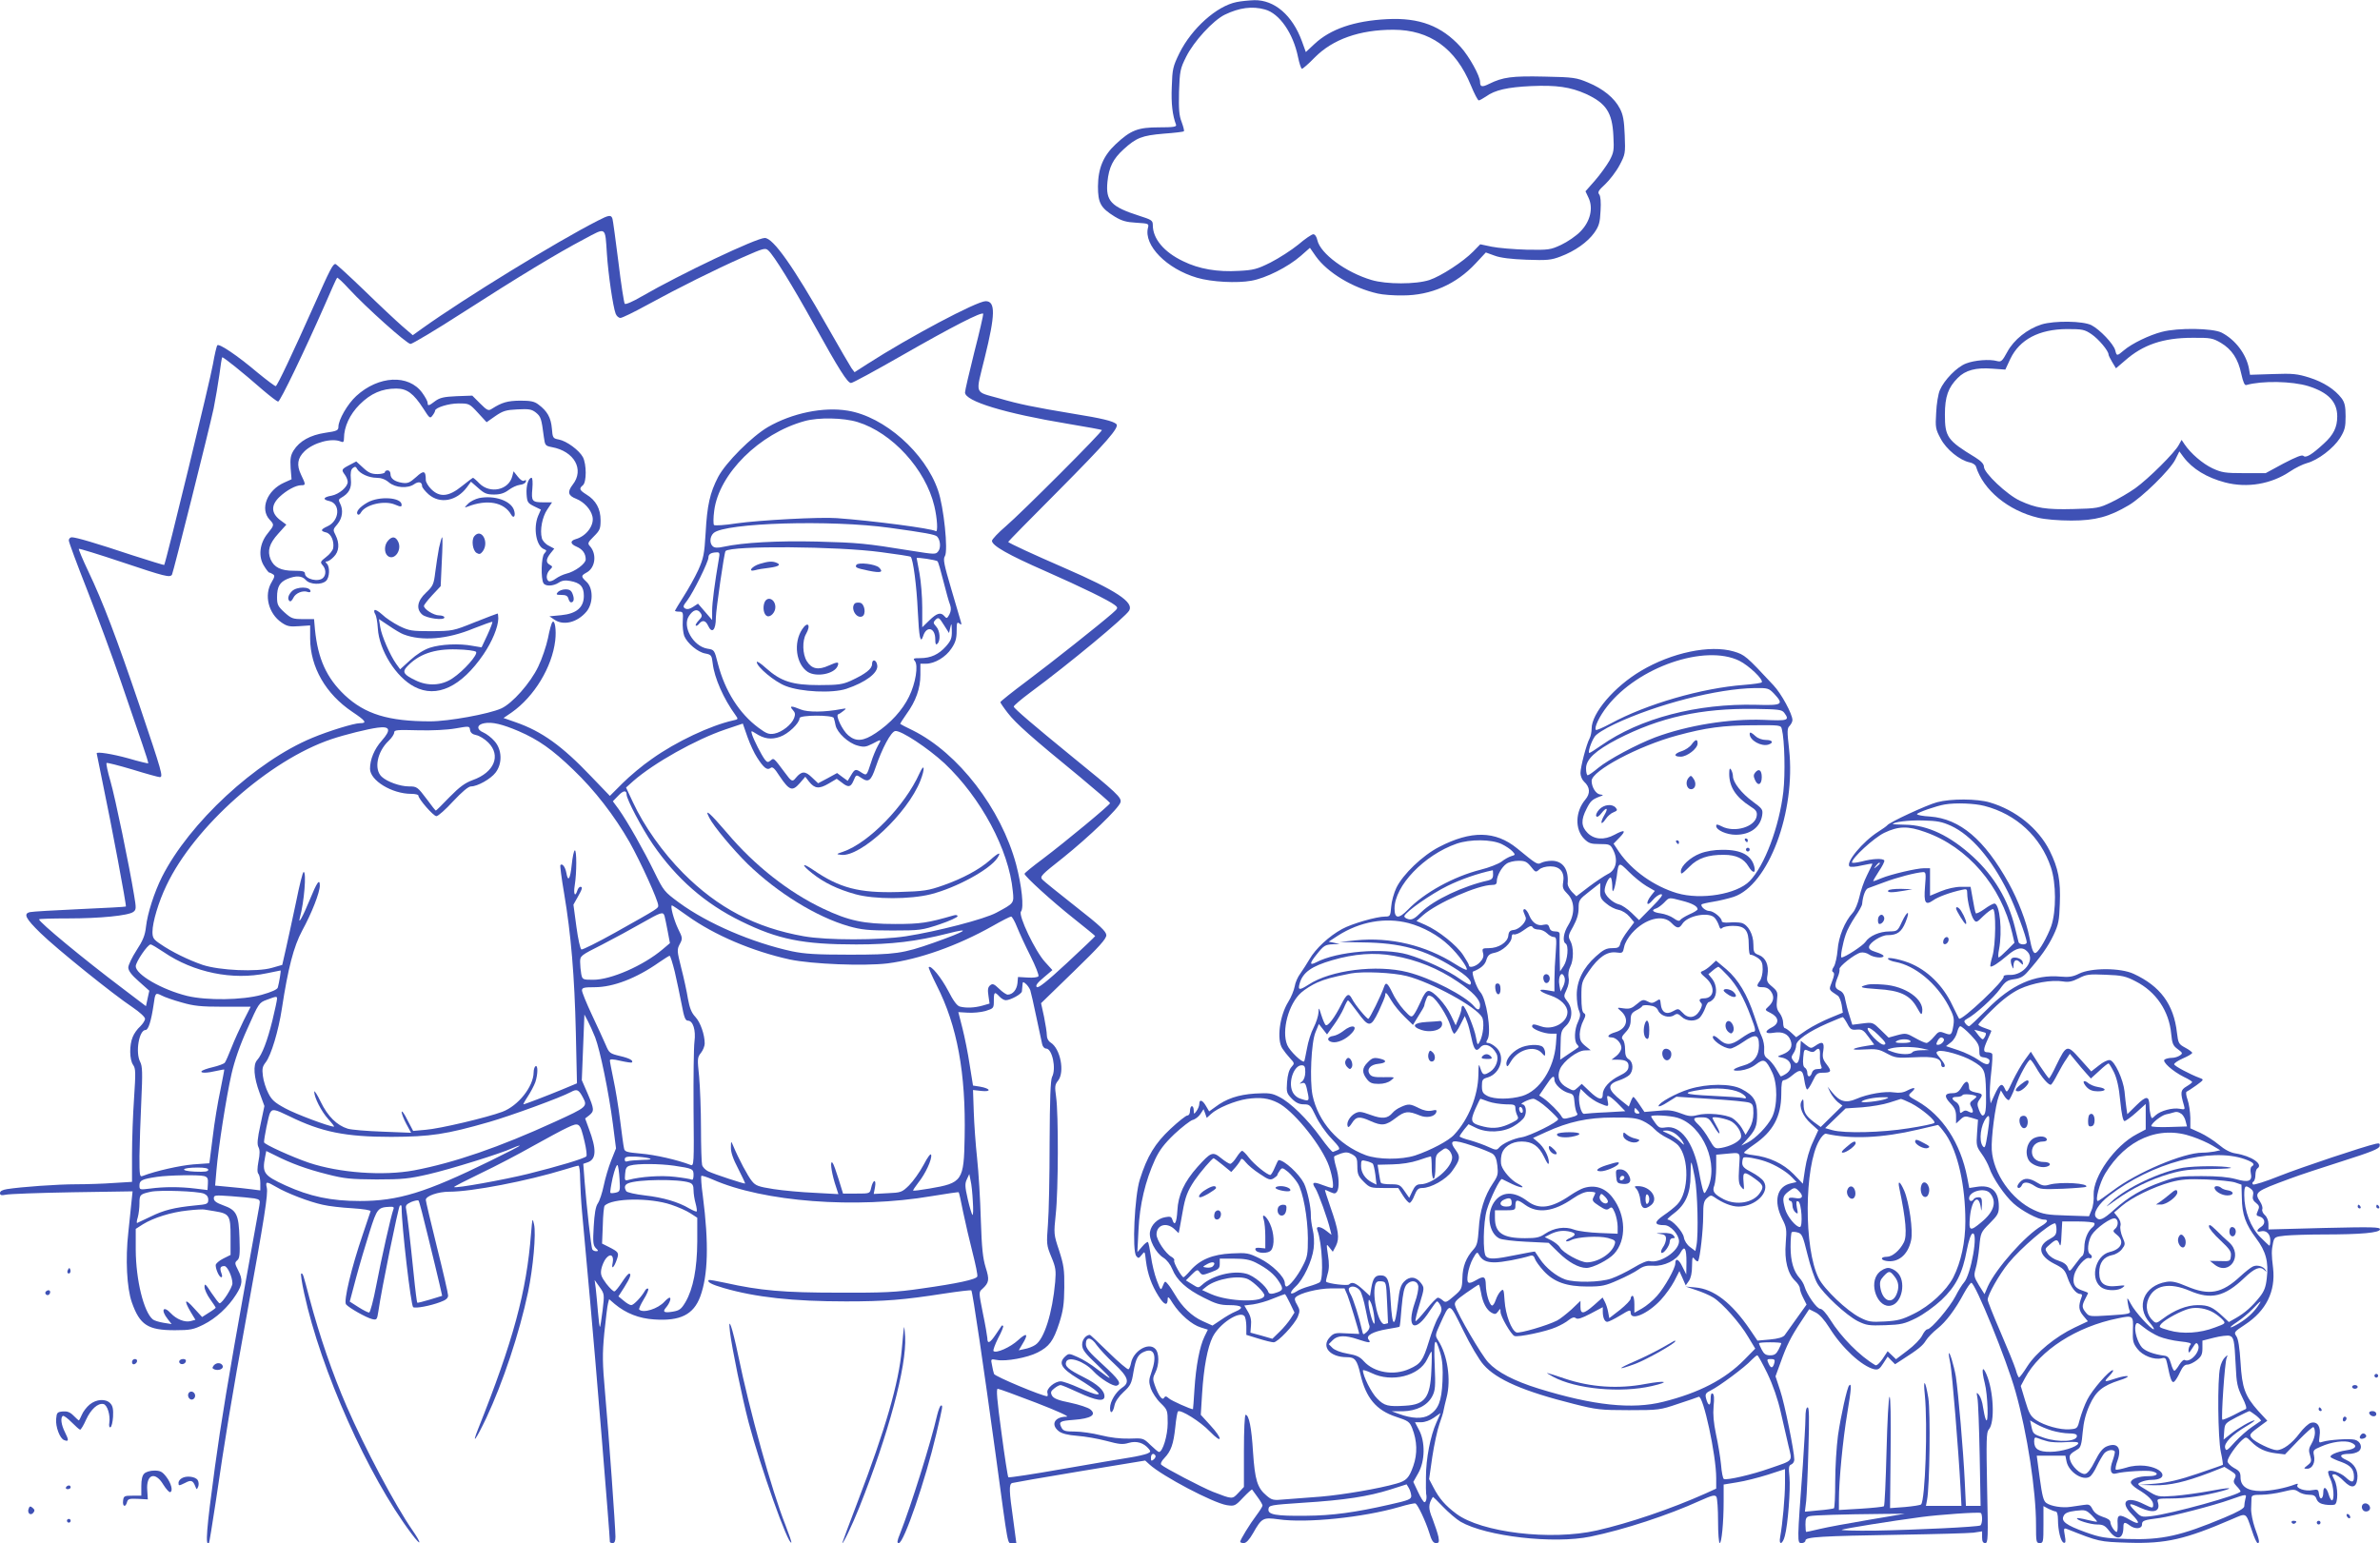 <?xml version="1.0" standalone="no"?>
<!DOCTYPE svg PUBLIC "-//W3C//DTD SVG 20010904//EN"
 "http://www.w3.org/TR/2001/REC-SVG-20010904/DTD/svg10.dtd">
<svg version="1.0" xmlns="http://www.w3.org/2000/svg"
 width="1280pt" height="830pt" viewBox="0 0 1280 830"
 preserveAspectRatio="xMidYMid meet">
<g transform="translate(0,830) scale(0.1,-0.1)"
fill="#3f51b5" stroke="none">
<path d="M6651 8289 c-107 -21 -242 -142 -308 -275 -35 -72 -38 -85 -41 -181
-4 -90 4 -154 23 -204 4 -11 -14 -14 -92 -14 -113 0 -152 -15 -233 -91 -66
-62 -94 -128 -95 -226 0 -90 14 -116 90 -163 38 -23 62 -30 116 -33 66 -4 69
-5 63 -27 -24 -94 100 -221 264 -269 78 -23 215 -30 292 -16 79 14 197 74 265
133 l50 44 32 -46 c63 -88 199 -170 333 -200 25 -6 86 -11 135 -10 150 0 287
60 391 172 l55 59 47 -17 c31 -12 90 -19 172 -22 111 -4 132 -2 182 17 78 29
147 78 183 129 25 36 30 54 33 117 3 47 0 79 -7 88 -10 12 -4 22 32 55 24 23
59 68 77 102 31 59 32 63 28 162 -3 79 -9 111 -26 143 -29 57 -91 107 -171
140 -62 26 -77 29 -235 32 -175 4 -224 -3 -297 -39 -38 -19 -49 -17 -49 10 0
32 -58 137 -104 188 -103 114 -223 159 -396 150 -176 -9 -305 -53 -391 -134
l-46 -43 -21 58 c-51 140 -148 223 -256 221 -28 -1 -71 -5 -95 -10z m152 -40
c78 -21 152 -128 178 -256 7 -35 17 -63 21 -63 5 0 36 27 69 61 97 98 241 149
422 149 197 0 336 -100 418 -300 18 -44 37 -80 42 -80 5 0 22 10 39 21 48 35
116 50 243 56 136 6 211 -5 294 -42 109 -50 142 -100 148 -225 4 -77 3 -89
-21 -134 -15 -26 -50 -75 -78 -107 l-51 -58 16 -34 c27 -56 10 -128 -43 -182
-23 -24 -70 -56 -104 -72 -58 -27 -67 -28 -186 -26 -69 2 -153 9 -187 16 l-62
13 -38 -39 c-53 -54 -172 -132 -235 -153 -73 -24 -232 -24 -312 0 -138 41
-275 142 -291 214 -4 19 -13 32 -22 32 -8 0 -45 -25 -81 -56 -37 -30 -104 -73
-149 -96 -72 -36 -92 -41 -170 -45 -115 -7 -215 10 -300 52 -103 49 -163 121
-163 194 0 25 -6 29 -72 50 -153 49 -182 80 -172 183 8 79 30 123 87 175 68
62 98 74 215 84 57 4 107 10 109 13 3 3 -3 25 -12 50 -14 35 -16 69 -14 163 4
111 6 123 38 187 41 83 145 196 208 227 79 38 148 47 216 28z"/>
<path d="M3215 7113 c-222 -113 -715 -416 -942 -578 l-53 -38 -57 49 c-31 27
-123 113 -204 192 -81 78 -151 142 -155 142 -14 0 -29 -29 -113 -218 -116
-260 -199 -436 -208 -439 -4 -1 -48 32 -98 73 -110 93 -206 157 -216 147 -4
-4 -15 -51 -24 -103 -12 -74 -252 -1063 -262 -1079 -1 -1 -77 22 -170 52 -198
66 -304 97 -327 97 -9 0 -16 -8 -16 -17 0 -9 45 -130 99 -267 54 -138 136
-359 181 -491 45 -132 97 -285 116 -339 19 -55 33 -100 31 -102 -1 -1 -50 10
-107 27 -87 24 -170 37 -170 27 0 -2 14 -68 30 -148 50 -238 131 -672 127
-676 -2 -2 -113 -8 -248 -14 -134 -6 -254 -13 -267 -16 -38 -8 -25 -34 56
-113 86 -84 391 -330 495 -399 38 -26 67 -52 67 -62 0 -9 -12 -27 -26 -41 -15
-13 -33 -38 -40 -56 -19 -44 -18 -123 2 -151 14 -20 14 -41 5 -179 -6 -86 -11
-222 -11 -303 l0 -147 -98 -6 c-53 -4 -144 -7 -202 -7 -102 0 -296 -14 -372
-26 -25 -4 -38 -11 -38 -21 0 -12 7 -14 32 -9 18 4 179 10 357 13 l324 5 -6
-58 c-3 -33 -11 -106 -17 -164 -16 -141 -8 -298 19 -375 43 -122 86 -150 231
-150 85 0 101 4 154 30 68 34 133 94 176 162 35 55 37 80 10 132 -18 35 -18
40 -4 52 13 11 15 32 12 119 -4 128 -15 151 -88 177 -36 13 -50 23 -50 37 0
18 6 18 92 12 51 -4 108 -9 126 -12 30 -6 32 -9 27 -38 -3 -17 -37 -205 -75
-417 -90 -500 -133 -760 -164 -989 -46 -337 -53 -431 -32 -409 2 2 18 101 36
219 50 342 85 557 165 995 99 544 117 662 110 696 -8 35 -3 36 50 5 59 -35
180 -81 250 -96 33 -8 105 -16 160 -19 59 -4 99 -10 98 -16 -2 -5 -21 -62 -42
-125 -61 -178 -104 -359 -90 -376 16 -19 108 -71 140 -79 25 -6 27 -4 34 42
17 120 107 559 115 567 7 7 10 3 10 -10 0 -99 50 -527 62 -535 13 -8 92 7 145
27 31 11 43 21 43 36 0 11 -27 128 -60 260 -33 133 -60 247 -60 254 0 21 66
44 126 44 121 0 418 57 623 120 35 11 67 20 72 20 5 0 9 -33 9 -72 1 -40 5
-118 10 -173 5 -55 25 -273 44 -485 27 -294 106 -1259 106 -1294 0 -3 7 -6 15
-6 10 0 15 10 15 34 0 48 -36 553 -56 776 -14 159 -15 204 -4 320 8 74 16 146
20 159 l6 23 30 -26 c60 -50 131 -78 212 -83 140 -10 212 26 248 123 42 114
47 285 14 541 -8 57 -11 105 -8 108 3 3 30 -6 60 -19 273 -121 772 -159 1177
-90 79 13 146 23 147 21 2 -1 13 -50 24 -107 12 -58 35 -156 51 -219 16 -63
28 -120 25 -127 -6 -16 -108 -38 -301 -65 -136 -20 -202 -23 -445 -22 -296 0
-421 11 -610 53 -46 10 -86 17 -88 15 -11 -10 14 -24 80 -43 172 -50 373 -72
658 -72 211 0 308 8 527 42 79 12 145 20 147 17 7 -7 67 -416 131 -884 70
-515 62 -475 89 -475 l22 0 -17 128 c-22 153 -23 188 -6 195 6 2 170 31 364
63 l352 58 23 -21 c69 -63 342 -207 416 -219 41 -6 45 -5 88 41 25 26 46 45
48 43 1 -1 14 -20 29 -40 15 -20 27 -41 27 -46 0 -5 -15 -29 -33 -53 -35 -46
-87 -131 -87 -142 0 -4 9 -7 19 -7 13 0 30 18 50 53 47 83 54 86 136 75 151
-22 457 10 650 66 44 13 83 22 88 19 13 -8 54 -95 73 -155 13 -44 22 -58 37
-58 16 0 18 5 13 34 -4 18 -18 61 -31 95 -24 58 -24 79 1 119 1 2 26 -22 55
-53 30 -31 72 -67 94 -80 137 -79 501 -121 699 -80 180 37 418 115 589 193 65
29 80 33 88 21 5 -8 9 -67 9 -131 0 -65 4 -118 9 -118 10 0 21 109 21 225 l0
90 73 12 c40 6 114 25 165 41 l92 30 0 -77 c0 -72 -13 -217 -26 -288 -9 -46
13 -42 25 5 17 61 31 253 25 318 -5 51 -4 62 10 67 9 4 16 15 16 26 0 44 -52
301 -76 372 l-25 76 27 74 c33 93 55 137 110 220 l44 67 34 -17 c22 -11 47
-39 75 -83 67 -108 174 -207 241 -223 21 -4 29 1 48 31 l24 37 20 -21 20 -20
37 24 c89 57 112 76 129 104 10 16 37 44 61 63 47 37 97 104 143 190 17 31 35
57 40 57 21 0 190 -414 238 -586 63 -224 110 -531 110 -716 0 -91 1 -98 20
-98 19 0 20 7 20 99 l0 100 28 -15 c15 -7 32 -14 38 -14 7 0 12 -18 12 -42 0
-60 15 -121 31 -126 10 -3 12 5 6 38 -7 39 -6 42 11 36 174 -69 173 -69 331
-74 203 -6 305 18 558 127 79 34 72 38 106 -61 12 -38 26 -68 31 -68 12 0 10
14 -15 82 -12 35 -21 81 -20 103 1 22 2 48 2 58 1 14 10 17 53 17 28 0 80 7
115 16 57 14 64 14 85 0 12 -9 37 -16 55 -16 26 0 36 -5 42 -24 7 -16 20 -25
46 -29 20 -3 43 -3 51 0 19 7 19 95 -1 133 -14 27 -14 30 -1 30 9 0 32 -16 52
-37 41 -41 66 -37 72 12 6 45 -16 83 -59 102 -43 19 -36 33 17 33 16 0 38 6
48 13 25 18 13 55 -20 63 -28 7 -137 0 -172 -11 -21 -7 -22 -6 -17 31 8 50
-11 80 -46 71 -13 -3 -41 -29 -62 -57 -40 -54 -89 -90 -122 -90 -28 0 -117 43
-135 65 -15 19 -13 22 58 74 l26 19 -49 53 c-71 80 -87 123 -95 261 -5 78 -12
125 -22 140 -15 22 -13 24 46 63 114 75 165 179 151 304 -9 74 -9 93 0 137 7
30 10 32 67 38 34 3 124 6 202 6 203 0 306 9 306 28 0 12 -40 13 -300 7 l-300
-8 0 30 c0 17 -8 38 -19 47 -11 10 -17 24 -14 32 3 8 -2 25 -11 39 -34 52 -28
56 159 125 50 19 178 61 285 95 151 48 196 66 198 80 3 14 -1 17 -20 13 -64
-14 -399 -126 -518 -173 -74 -30 -139 -50 -143 -46 -5 5 -4 12 2 15 6 4 11 20
11 36 0 16 5 32 10 35 35 22 -30 67 -117 81 -27 4 -58 20 -90 47 -26 22 -72
51 -100 64 l-53 24 0 57 c-1 31 -7 75 -15 97 -8 22 -10 41 -5 43 5 2 28 17 52
34 42 31 42 31 18 40 -51 19 -134 63 -137 73 -1 6 20 20 47 32 28 12 50 25 50
30 0 4 -17 17 -38 28 -35 19 -37 24 -44 80 -17 153 -90 251 -233 317 -71 33
-229 33 -293 1 -34 -17 -55 -20 -100 -16 -139 13 -266 -44 -396 -177 -49 -49
-92 -90 -96 -90 -4 0 -13 6 -19 14 -10 12 -8 17 8 26 43 22 144 114 177 160
29 41 40 48 76 53 32 4 51 14 73 40 70 79 110 136 139 197 27 57 31 78 34 169
5 125 -8 191 -55 286 -61 120 -182 218 -322 259 -68 20 -208 21 -283 1 -54
-14 -257 -108 -268 -124 -3 -4 -25 -20 -49 -35 -83 -53 -176 -165 -154 -186 4
-5 34 -3 66 5 31 7 57 11 57 9 0 -3 -13 -30 -29 -62 -16 -31 -34 -84 -41 -117
-8 -34 -23 -71 -36 -85 -43 -47 -76 -129 -81 -199 -3 -36 -12 -77 -20 -90 -11
-16 -12 -26 -4 -30 8 -5 6 -20 -6 -50 -18 -47 -20 -43 30 -76 9 -5 18 -29 22
-51 l6 -41 -68 -28 c-37 -15 -94 -44 -126 -65 l-57 -39 -27 25 c-14 13 -30 24
-34 24 -5 0 -9 13 -9 29 0 16 -9 39 -19 52 -15 19 -18 34 -14 70 5 41 3 47
-26 72 -28 23 -31 30 -25 64 8 52 -10 92 -46 106 -27 10 -30 16 -30 57 0 55
-29 107 -65 116 -13 3 -43 4 -65 2 -25 -2 -40 1 -40 7 0 19 -45 55 -67 55 -21
0 -50 26 -41 36 3 2 31 9 63 14 32 5 81 17 109 26 187 63 335 457 298 794 -11
97 -11 113 3 126 8 9 15 22 15 31 0 32 -60 143 -102 187 -147 158 -154 164
-214 182 -128 37 -333 -6 -498 -104 -144 -85 -266 -228 -266 -311 0 -18 -5
-42 -11 -53 -17 -31 -49 -154 -49 -186 0 -16 9 -37 19 -46 33 -30 35 -64 7
-97 -54 -64 -57 -160 -6 -211 24 -24 36 -28 84 -28 51 0 57 -2 71 -30 29 -55
17 -111 -29 -132 -17 -9 -63 -39 -100 -67 l-68 -52 -24 24 c-13 14 -23 33 -23
43 7 77 -25 124 -86 124 -20 0 -45 -5 -56 -11 -21 -11 -25 -8 -130 78 -117 95
-247 97 -420 7 -89 -46 -194 -147 -229 -219 -13 -27 -26 -73 -28 -102 -4 -50
-6 -53 -32 -53 -47 0 -179 -38 -232 -67 -70 -38 -143 -106 -175 -162 -15 -25
-37 -60 -50 -78 -13 -17 -27 -48 -30 -69 -4 -21 -19 -58 -34 -82 -47 -75 -64
-205 -32 -252 9 -14 27 -37 41 -52 25 -27 25 -28 7 -48 -12 -14 -20 -41 -23
-80 -4 -55 -2 -61 26 -90 22 -22 40 -30 64 -30 32 0 36 -4 64 -62 16 -35 53
-89 83 -120 47 -50 51 -58 35 -64 -11 -4 -22 -9 -25 -10 -4 -2 -34 33 -67 79
-71 98 -161 186 -222 217 -39 20 -55 22 -130 18 -91 -6 -156 -28 -215 -73
l-32 -23 -17 29 c-19 33 -36 38 -36 11 0 -10 -7 -27 -15 -38 -14 -19 -14 -18
-15 4 0 12 -4 22 -10 22 -5 0 -10 -11 -10 -25 0 -15 -6 -25 -14 -25 -8 0 -48
-32 -91 -72 -83 -78 -125 -146 -165 -273 -28 -88 -42 -384 -19 -411 11 -14 14
-13 29 6 17 22 17 21 23 -32 9 -71 30 -130 68 -190 31 -49 49 -54 49 -15 0 16
7 11 28 -24 39 -60 103 -115 150 -129 l38 -12 -18 -37 c-26 -53 -46 -158 -54
-283 -4 -60 -7 -108 -8 -108 -13 0 -116 46 -129 58 -15 13 -20 14 -27 3 -9
-16 -30 13 -50 70 -11 30 -10 40 4 67 21 41 21 106 -1 127 -36 37 -117 -11
-130 -76 -3 -16 -9 -32 -14 -34 -4 -3 -52 37 -106 90 -53 52 -99 95 -101 95
-21 0 -42 -25 -42 -52 0 -27 13 -45 83 -111 87 -84 86 -90 -3 -21 -30 24 -77
53 -103 64 -47 21 -49 21 -68 4 -38 -35 -22 -64 68 -119 45 -27 90 -58 100
-68 16 -15 16 -17 1 -17 -9 0 -51 16 -94 35 -42 19 -87 35 -99 35 -33 0 -78
-39 -72 -61 3 -11 2 -19 -1 -19 -24 -1 -283 107 -286 120 -3 8 -8 30 -11 48
-7 33 -7 33 27 27 48 -9 163 12 218 40 63 32 85 61 117 159 21 67 26 101 27
191 1 96 -3 121 -28 199 -29 87 -29 89 -18 195 14 126 15 539 2 630 -8 57 -7
67 11 89 36 47 12 171 -40 204 -13 8 -21 23 -21 40 0 15 -7 59 -15 99 l-16 73
176 171 c137 133 175 175 175 195 -1 20 -32 50 -165 154 -90 71 -171 136 -179
145 -15 16 -6 25 112 118 137 110 298 264 308 297 8 25 -18 50 -266 251 -196
160 -304 252 -308 264 -1 5 39 39 90 77 206 152 512 406 531 440 26 45 -70
108 -348 229 -177 77 -291 130 -303 140 -1 1 118 123 266 271 263 265 334 346
316 363 -17 16 -78 31 -234 56 -210 35 -289 51 -395 82 -138 39 -129 15 -79
219 57 231 59 304 5 304 -48 0 -411 -193 -635 -337 l-70 -45 -16 21 c-8 12
-67 113 -130 224 -185 326 -292 477 -337 477 -45 0 -450 -192 -663 -315 -46
-27 -85 -44 -90 -39 -4 5 -20 106 -34 224 -15 118 -29 223 -32 233 -7 23 -19
21 -79 -10z m49 -178 c7 -109 33 -286 47 -322 5 -13 16 -23 26 -23 9 0 73 31
142 69 168 92 369 192 516 257 111 49 121 52 137 37 30 -27 130 -189 243 -393
138 -249 183 -320 202 -320 9 0 130 66 270 146 276 158 436 240 441 226 1 -5
-20 -98 -48 -206 -27 -109 -50 -206 -50 -217 0 -47 212 -112 556 -169 97 -16
178 -31 180 -33 7 -6 -435 -448 -516 -517 -41 -35 -75 -71 -75 -79 0 -26 89
-76 285 -162 204 -90 344 -159 375 -183 20 -16 19 -17 -15 -47 -69 -60 -317
-257 -457 -362 -79 -59 -143 -110 -143 -114 0 -3 18 -30 40 -58 43 -56 130
-133 388 -344 89 -74 162 -137 162 -141 0 -9 -240 -208 -362 -300 -54 -40 -98
-76 -98 -80 0 -13 147 -147 263 -239 64 -51 117 -94 117 -96 0 -2 -68 -67
-152 -145 -109 -101 -155 -137 -162 -129 -8 7 2 22 37 51 l47 40 -39 43 c-53
57 -146 252 -130 272 17 20 4 139 -26 253 -81 301 -311 599 -555 721 -36 17
-66 33 -68 35 -2 1 13 25 33 53 51 70 75 139 75 211 l0 60 30 0 c47 0 107 36
137 82 22 32 28 54 28 94 0 44 2 50 14 41 12 -10 13 -8 9 8 -3 11 -27 91 -52
177 -39 132 -45 161 -34 177 18 29 -6 265 -37 353 -69 203 -289 397 -485 429
-132 22 -300 -13 -430 -88 -87 -51 -227 -191 -268 -269 -44 -85 -59 -152 -67
-300 -7 -116 -11 -136 -40 -201 -18 -39 -54 -103 -79 -142 -25 -40 -46 -74
-46 -76 0 -3 10 -5 23 -5 20 0 22 -4 19 -51 -2 -27 2 -63 8 -80 17 -40 73 -87
113 -94 32 -6 35 -10 40 -53 9 -78 58 -190 123 -279 15 -21 15 -22 -13 -28
-121 -27 -307 -114 -437 -207 -50 -34 -121 -94 -158 -131 l-68 -68 -101 105
c-157 165 -265 242 -405 291 l-66 23 44 30 c121 85 217 243 234 386 7 58 -2
115 -15 100 -5 -5 -16 -44 -24 -87 -9 -42 -32 -111 -52 -152 -42 -89 -141
-200 -200 -226 -68 -30 -283 -69 -381 -69 -226 0 -351 39 -460 141 -98 93
-144 195 -160 352 l-5 57 -60 0 c-54 0 -62 3 -99 36 -35 32 -40 42 -40 81 0
57 14 81 55 99 47 19 79 18 100 -6 22 -25 86 -27 109 -4 19 18 21 75 4 92 -9
9 -9 12 0 12 7 0 24 11 37 25 29 28 32 72 10 116 -15 29 -15 31 10 60 27 33
32 76 14 111 -9 17 -8 23 5 30 43 24 58 52 53 100 -3 34 0 52 10 60 12 10 17
9 24 -5 15 -25 63 -47 105 -47 24 0 46 -8 66 -25 35 -29 101 -34 136 -9 23 16
42 12 42 -11 0 -7 16 -27 35 -44 61 -53 150 -37 206 38 l22 30 39 -34 c32 -29
46 -35 85 -35 33 0 55 7 78 24 17 13 44 26 60 28 16 1 31 9 33 17 3 9 0 11 -8
6 -8 -5 -21 3 -35 21 l-23 29 -7 -27 c-19 -74 -119 -96 -177 -38 -16 17 -32
30 -34 30 -2 0 -29 -20 -60 -45 -70 -57 -119 -62 -165 -16 -16 16 -29 38 -29
49 0 51 -11 54 -52 16 -35 -31 -45 -35 -75 -31 -42 7 -63 23 -63 48 0 11 -7
19 -15 19 -8 0 -15 -4 -15 -10 0 -5 -18 -10 -40 -10 -32 0 -48 7 -77 34 l-37
34 -38 -20 c-42 -22 -43 -25 -23 -52 8 -11 15 -28 15 -38 0 -27 -46 -66 -86
-74 -46 -8 -51 -21 -13 -29 62 -14 55 -107 -10 -136 -37 -17 -39 -25 -7 -33
26 -6 44 -46 38 -84 -2 -12 -19 -34 -38 -48 -31 -24 -33 -28 -19 -44 18 -20
20 -51 3 -68 -25 -25 -98 -7 -98 23 0 12 -14 15 -60 15 -69 0 -106 18 -125 62
-18 45 -7 84 41 137 l44 49 -35 26 c-47 37 -48 79 -2 123 38 36 88 63 117 63
25 0 25 3 -1 57 -25 52 -19 89 19 126 48 46 146 73 195 52 13 -6 17 -2 17 17
0 62 31 129 84 182 60 60 120 86 197 86 58 0 93 -26 146 -108 33 -52 36 -55
49 -37 8 10 14 22 14 26 0 16 72 39 126 39 57 0 59 -1 105 -51 l46 -50 47 33
c41 28 57 33 119 36 62 3 76 1 99 -17 27 -22 30 -32 43 -132 6 -45 8 -47 43
-54 121 -22 176 -121 112 -202 -30 -39 -25 -59 19 -76 42 -17 78 -56 87 -94
12 -47 -32 -107 -90 -123 -31 -9 -29 -26 4 -40 33 -14 50 -37 50 -69 0 -23
-58 -66 -105 -77 -16 -4 -42 -16 -57 -27 -14 -11 -31 -16 -37 -13 -16 10 -13
42 6 61 16 16 16 18 0 27 -22 12 -21 30 3 61 l21 26 -30 16 c-17 8 -34 27 -37
41 -11 43 2 113 29 153 l26 39 -44 0 c-64 0 -68 6 -62 73 3 33 1 59 -4 59 -17
0 -30 -42 -27 -88 3 -43 6 -48 40 -65 l37 -18 -15 -34 c-27 -66 -10 -163 32
-179 15 -6 15 -8 1 -24 -16 -18 -19 -135 -4 -159 11 -18 53 -16 82 3 18 12 35
14 62 9 54 -10 73 -30 73 -80 0 -62 -39 -96 -122 -104 l-63 -6 25 -17 c49 -35
124 -17 174 42 37 44 37 126 1 160 -31 29 -31 33 -1 50 48 25 57 99 19 142
-14 15 -12 20 21 53 32 32 36 41 36 87 0 61 -25 107 -76 138 -38 24 -41 32
-19 50 20 17 20 112 0 151 -20 37 -87 87 -130 95 -31 6 -33 8 -37 60 -5 58
-25 93 -72 128 -22 17 -42 21 -99 21 -68 -1 -97 -9 -152 -44 -18 -12 -25 -9
-63 29 l-42 42 -84 -3 c-68 -3 -90 -8 -115 -26 -35 -27 -41 -28 -41 -10 0 8
-13 32 -29 54 -73 101 -235 93 -355 -17 -47 -43 -96 -128 -96 -166 0 -19 -8
-23 -71 -32 -80 -12 -138 -44 -170 -95 -16 -26 -19 -44 -16 -94 l5 -61 -40
-18 c-92 -41 -131 -142 -78 -199 26 -28 26 -29 -11 -75 -43 -53 -51 -124 -19
-174 12 -20 25 -36 28 -36 4 0 13 -4 20 -9 11 -6 9 -15 -7 -42 -42 -69 -18
-169 54 -218 29 -20 44 -23 94 -19 l59 4 0 -71 c1 -154 84 -298 227 -394 73
-49 81 -61 40 -61 -31 0 -168 -42 -256 -79 -304 -126 -661 -457 -808 -748 -41
-82 -78 -196 -86 -269 -5 -46 -17 -74 -51 -126 -24 -37 -44 -79 -44 -92 0 -17
17 -40 57 -75 l56 -50 -9 -41 -9 -42 -125 95 c-211 159 -450 357 -450 372 0 3
71 5 157 5 171 0 323 15 350 35 16 12 16 20 4 91 -26 159 -101 522 -127 612
-15 51 -24 95 -21 98 2 3 65 -13 139 -35 74 -23 140 -41 147 -41 20 0 13 24
-109 386 -124 365 -195 553 -276 723 -30 63 -52 116 -50 119 3 2 108 -30 233
-72 230 -77 257 -84 268 -67 7 13 199 777 224 894 10 51 24 132 31 182 6 49
13 91 15 93 4 4 107 -78 220 -177 39 -33 75 -61 81 -61 11 0 144 277 250 518
34 79 64 146 67 148 2 3 31 -24 63 -59 92 -100 312 -297 332 -297 9 0 134 74
275 165 305 196 516 324 659 399 120 64 112 70 122 -79z m1348 -905 c186 -57
366 -254 413 -452 16 -67 20 -142 8 -135 -24 15 -340 56 -532 70 -90 7 -419
-11 -539 -28 -63 -10 -117 -13 -122 -9 -4 5 -4 39 1 76 25 199 243 416 486
483 75 21 210 18 285 -5z m173 -569 c189 -26 245 -36 255 -47 17 -18 21 -59 7
-78 -14 -19 -16 -19 -148 2 -247 40 -283 43 -505 49 -213 5 -396 -5 -503 -28
-31 -7 -47 -6 -57 2 -19 16 -17 53 4 72 61 55 632 72 947 28z m-46 -131 c85
-11 157 -22 159 -25 13 -13 32 -157 38 -292 7 -143 14 -179 29 -134 18 57 65
45 65 -17 0 -27 3 -33 12 -24 17 17 14 69 -7 92 -17 19 -17 22 -3 37 15 14 19
12 44 -28 l28 -44 7 30 c6 26 7 23 8 -17 1 -40 -4 -53 -31 -84 -39 -44 -82
-64 -139 -64 -36 0 -40 -2 -29 -15 20 -24 4 -121 -31 -192 -35 -72 -99 -143
-179 -196 -66 -44 -106 -48 -148 -12 -31 26 -70 107 -54 113 5 1 18 10 28 18
18 14 17 15 -11 10 -88 -17 -181 -18 -219 -2 -50 21 -63 20 -42 -3 13 -14 14
-24 7 -43 -13 -35 -65 -76 -106 -84 -29 -5 -42 -1 -85 31 -104 77 -181 198
-219 345 -19 75 -19 75 -57 81 -76 13 -136 119 -99 175 22 34 45 41 61 19 12
-16 11 -22 -8 -42 -12 -13 -19 -25 -16 -28 3 -3 11 1 18 10 18 22 35 18 48
-10 21 -46 42 -25 42 43 1 45 45 351 52 358 30 30 603 26 837 -6z m-873 -37
c-22 -128 -36 -235 -36 -278 l0 -50 -38 44 -38 44 -26 -17 c-18 -12 -32 -15
-43 -9 -13 8 -12 14 11 43 33 44 114 208 114 231 0 18 13 27 44 28 16 1 18 -4
12 -36z m1176 -12 c4 -3 18 -52 32 -108 14 -56 30 -113 36 -127 6 -18 5 -33
-4 -51 -12 -22 -15 -23 -26 -10 -20 24 -41 18 -82 -22 l-38 -37 0 106 c0 58
-7 142 -15 185 -8 43 -15 80 -15 81 0 6 105 -10 112 -17z m4312 -535 c52 -26
131 -101 121 -116 -2 -4 -46 -10 -96 -14 -227 -17 -524 -103 -717 -208 -41
-22 -76 -37 -79 -34 -11 11 19 74 61 127 166 212 525 335 710 245z m187 -177
c55 -59 45 -64 -96 -60 -317 8 -625 -72 -834 -219 -31 -22 -60 -40 -63 -40
-10 0 9 59 28 87 9 15 54 43 107 68 229 108 554 191 755 194 70 1 75 -1 103
-30z m55 -103 c30 -41 21 -44 -111 -38 -184 7 -408 -29 -583 -94 -102 -39
-251 -119 -306 -164 -26 -22 -52 -40 -57 -40 -5 0 -9 16 -9 37 0 49 50 95 168
157 230 118 450 167 740 163 129 -2 145 -4 158 -21z m-5112 -28 c3 -7 7 -25
10 -40 9 -40 69 -95 117 -108 35 -10 46 -8 80 9 51 27 52 27 30 -11 -10 -18
-27 -58 -36 -88 -24 -73 -23 -73 -51 -56 -32 22 -37 20 -57 -14 l-18 -30 -29
21 -28 21 -51 -28 -51 -27 -34 32 c-36 35 -55 34 -86 -3 -18 -23 -23 -21 -58
27 -63 84 -60 81 -78 66 -14 -11 -18 -10 -31 6 -19 26 -58 103 -68 133 -7 23
-6 23 18 8 46 -30 84 -36 132 -19 44 15 105 73 105 100 0 18 179 18 184 1z
m-1694 -71 c106 -46 180 -98 293 -207 116 -111 221 -247 303 -390 60 -107 154
-314 154 -340 0 -16 6 -13 -233 -147 -93 -52 -174 -92 -180 -90 -6 2 -18 55
-27 122 l-16 119 23 41 c25 44 28 55 14 55 -5 0 -13 -9 -16 -20 -12 -38 -22
-20 -14 28 11 66 11 194 0 188 -5 -3 -12 -37 -16 -76 -8 -79 -20 -97 -29 -45
-6 32 -22 53 -32 42 -3 -2 6 -71 20 -153 37 -219 56 -445 63 -750 l6 -271 -79
-33 c-85 -35 -202 -80 -209 -80 -2 0 8 19 24 43 15 23 33 57 40 76 14 42 15
94 1 86 -5 -3 -10 -18 -10 -33 -1 -77 -83 -180 -168 -212 -83 -31 -336 -91
-413 -97 l-67 -6 -31 59 c-16 33 -30 52 -31 43 0 -9 11 -38 25 -64 l26 -48
-153 6 c-84 3 -169 10 -188 16 -58 18 -107 66 -145 144 -19 40 -35 64 -35 55
0 -31 38 -106 75 -147 21 -23 35 -41 31 -41 -25 0 -204 67 -261 98 -58 31 -74
46 -92 82 -13 25 -26 66 -29 92 -5 39 -3 51 15 74 29 37 69 170 87 289 33 216
63 333 109 419 52 95 95 206 95 242 0 41 -15 20 -55 -78 -36 -88 -64 -138 -52
-93 23 83 36 245 20 245 -5 0 -23 -73 -41 -163 -19 -89 -43 -201 -54 -249
l-20 -88 -56 -16 c-79 -23 -281 -14 -372 16 -76 26 -168 71 -227 112 -38 25
-43 34 -43 66 0 51 33 162 75 249 150 317 554 675 887 787 74 25 196 55 249
62 67 9 74 -11 22 -70 -40 -45 -63 -101 -63 -151 0 -63 118 -135 222 -135 21
0 38 -4 38 -9 0 -18 81 -111 97 -111 9 0 50 36 90 80 48 51 82 80 96 80 35 0
106 40 132 74 38 49 35 124 -5 169 -16 19 -44 40 -60 47 -39 16 -36 43 5 50
41 8 96 -5 185 -43z m1282 -142 c35 -55 54 -70 72 -56 10 9 21 0 49 -44 52
-77 68 -83 107 -39 l31 36 20 -26 c30 -38 54 -41 105 -11 l44 26 27 -20 c35
-28 48 -26 63 9 15 35 14 35 45 14 36 -24 50 -13 74 58 35 103 83 193 106 196
31 4 175 -91 265 -174 196 -185 346 -465 367 -687 7 -66 7 -65 -88 -116 -64
-35 -320 -101 -487 -127 -144 -22 -425 -22 -549 0 -259 46 -462 152 -649 340
-110 111 -210 252 -270 381 l-37 79 39 35 c111 97 335 223 494 277 l95 32 25
-72 c14 -39 37 -89 52 -111z m-1511 121 c17 -3 46 -21 65 -40 70 -70 32 -161
-84 -202 -41 -15 -70 -36 -124 -91 -38 -40 -72 -73 -74 -73 -2 0 -23 26 -46
58 -53 70 -55 72 -99 72 -47 0 -117 25 -146 52 -43 40 -25 134 37 193 17 16
30 36 30 45 0 14 16 15 128 12 75 -2 157 2 202 10 74 13 75 13 78 -8 2 -15 13
-24 33 -28z m7022 32 c15 -58 19 -241 8 -337 -22 -188 -101 -398 -181 -480
-69 -71 -262 -103 -391 -65 -123 37 -242 121 -311 221 l-30 45 33 34 c37 38
27 44 -28 14 -56 -30 -108 -26 -144 9 -36 36 -37 71 -6 131 21 42 30 50 72 66
20 7 20 8 -1 11 -22 4 -44 40 -44 73 0 54 252 188 460 244 155 42 247 54 406
55 149 1 152 1 157 -21z m-6213 -352 c0 -25 82 -181 141 -267 127 -185 280
-319 474 -414 199 -98 333 -125 620 -125 190 0 323 16 493 59 132 34 98 12
-77 -50 -165 -58 -206 -64 -451 -64 -180 0 -242 4 -310 18 -213 46 -454 149
-608 262 -80 59 -83 63 -133 165 -55 113 -143 269 -192 338 l-31 42 29 30 c27
29 45 31 45 6z m7303 -61 c171 -44 302 -166 357 -330 29 -86 29 -236 2 -316
-20 -56 -63 -132 -81 -143 -14 -9 -22 9 -37 85 -15 79 -60 197 -111 289 -130
234 -262 346 -423 358 -38 2 -70 8 -70 13 0 8 106 45 150 52 58 10 160 6 213
-8z m-180 -107 c109 -51 216 -175 306 -356 38 -76 101 -245 101 -271 0 -15
-40 -14 -44 2 -2 6 -11 43 -20 81 -36 146 -112 274 -224 377 -124 114 -245
171 -364 173 -38 1 -68 2 -68 3 0 11 83 22 160 20 80 -2 104 -7 153 -29z
m-140 -33 c229 -80 410 -291 469 -544 l12 -52 -39 -39 c-22 -22 -42 -40 -46
-40 -3 0 -3 19 2 43 19 99 4 247 -25 247 -7 0 -31 -13 -54 -30 -23 -16 -43
-26 -46 -22 -3 5 -10 38 -16 75 l-12 67 -52 0 c-30 0 -74 -10 -108 -24 l-58
-24 0 74 0 74 -32 0 c-40 0 -180 -33 -230 -54 -21 -9 -40 -16 -43 -16 -3 0 10
23 29 52 19 28 33 55 30 60 -8 12 -63 10 -122 -6 -29 -7 -52 -9 -52 -5 0 24
118 132 173 159 77 37 128 38 220 5z m-2277 -65 c23 -11 49 -29 58 -39 17 -18
16 -20 -6 -26 -13 -4 -37 -17 -53 -30 -17 -12 -67 -32 -112 -43 -146 -37 -304
-124 -392 -216 -49 -50 -71 -48 -71 7 0 122 159 288 334 349 73 25 187 24 242
-2z m158 -122 c24 -31 26 -31 44 -15 11 10 35 17 60 17 52 0 78 -31 69 -85 -5
-29 -1 -39 24 -64 39 -39 40 -107 4 -166 -26 -41 -33 -89 -15 -100 18 -11 11
-88 -10 -120 l-20 -30 -2 90 c0 50 -1 98 0 108 1 12 -6 17 -24 17 -18 0 -28 7
-31 21 -5 16 -11 19 -30 15 -33 -9 -61 9 -78 49 -7 19 -19 35 -26 35 -6 0 -8
-7 -5 -15 3 -8 8 -21 11 -28 9 -21 -32 -65 -63 -69 -21 -2 -28 -9 -30 -31 -4
-36 -53 -67 -105 -67 -35 0 -37 -2 -31 -26 5 -18 0 -32 -17 -50 -21 -23 -59
-33 -59 -16 0 5 -14 29 -31 55 -35 53 -131 130 -203 162 l-48 21 35 31 c75 66
296 163 371 163 20 0 26 5 26 20 0 29 26 76 52 94 12 9 41 16 65 16 35 0 45
-5 67 -32z m621 -104 l45 -26 -20 -25 c-32 -41 -24 -64 8 -25 15 18 35 32 46
32 13 0 -1 -20 -50 -69 l-69 -70 -40 39 c-22 21 -52 42 -67 45 -36 9 -78 49
-78 74 0 25 20 71 32 71 4 0 8 -19 9 -42 0 -34 2 -39 9 -22 5 12 11 43 15 70
10 79 11 79 65 25 28 -28 70 -62 95 -77z m1255 122 c0 -2 -8 -10 -17 -17 -16
-13 -17 -12 -4 4 13 16 21 21 21 13z m-2080 -61 c0 -19 -7 -26 -27 -31 -132
-29 -291 -104 -359 -170 -36 -36 -50 -43 -70 -38 -14 4 -23 11 -21 17 8 24
146 120 232 162 71 35 162 67 243 84 1 1 2 -10 2 -24z m2323 -64 c-7 -89 2
-103 45 -73 25 18 93 43 155 56 24 6 27 3 27 -18 0 -41 20 -122 35 -142 13
-18 16 -17 52 19 21 20 44 37 51 37 18 0 16 -194 -3 -255 -8 -27 -13 -51 -10
-53 6 -6 42 17 90 58 51 44 83 50 110 20 41 -45 -21 -126 -95 -124 -22 1 -37
-3 -34 -8 11 -17 -227 -242 -240 -227 -2 2 -17 34 -35 70 -51 109 -136 192
-236 231 -53 20 -119 32 -111 20 3 -5 21 -13 40 -16 106 -20 220 -114 285
-235 28 -53 32 -69 27 -104 -9 -55 -12 -57 -47 -44 -29 11 -33 10 -58 -20 -15
-18 -33 -33 -40 -33 -7 0 -35 12 -61 27 -46 26 -51 27 -96 15 l-47 -13 -42 41
c-42 41 -43 42 -98 35 l-55 -7 -15 48 c-9 27 -19 66 -23 87 -4 27 -14 42 -30
49 -27 13 -29 26 -11 71 8 18 12 37 10 44 -5 13 81 81 113 89 13 3 33 -1 46
-10 24 -17 78 -22 78 -8 0 5 -18 14 -41 21 -29 9 -39 17 -37 29 4 23 66 62 99
62 52 0 75 16 97 69 27 66 11 67 -20 1 -22 -48 -24 -49 -66 -50 -53 0 -108
-24 -129 -56 -13 -20 -111 -84 -129 -84 -8 0 6 76 23 125 7 22 30 64 50 94 20
29 38 60 38 70 4 44 18 80 33 84 9 3 49 18 87 32 66 25 169 52 207 54 16 1 17
-7 11 -78z m-1747 -22 c-1 -35 4 -46 33 -69 18 -16 48 -31 66 -34 20 -4 44
-19 59 -37 l25 -30 -34 -45 c-19 -25 -38 -56 -41 -70 -5 -20 -12 -24 -44 -24
-31 0 -47 -8 -88 -45 -67 -60 -102 -131 -102 -206 0 -32 5 -70 12 -84 9 -21 8
-32 -5 -61 -20 -40 -22 -105 -5 -122 6 -6 10 -13 7 -15 -2 -2 -25 -18 -51 -35
l-47 -32 2 77 c1 72 3 80 29 105 35 33 39 92 7 132 -20 26 -20 28 -4 62 11 23
15 48 11 66 -3 18 0 41 9 58 19 36 19 107 0 140 -12 23 -11 30 16 77 20 37 29
66 29 98 0 43 3 47 58 90 31 25 58 45 58 45 1 0 1 -19 0 -41z m440 -54 c56
-14 84 -30 84 -46 0 -4 -20 -17 -44 -27 -24 -11 -46 -25 -50 -31 -5 -7 -16 -4
-35 10 -15 11 -47 23 -69 26 -44 6 -54 18 -24 27 11 4 29 18 42 31 28 29 24
29 96 10z m-5349 -81 c145 -104 350 -191 551 -235 120 -25 397 -36 525 -21
170 22 375 94 565 201 49 28 94 51 100 51 5 0 20 -26 32 -57 13 -32 45 -102
72 -155 27 -54 46 -102 43 -109 -4 -6 -28 -9 -59 -7 l-51 3 -3 -34 c-4 -35
-25 -60 -52 -61 -8 0 -29 14 -47 32 -27 26 -35 29 -48 18 -12 -10 -14 -23 -9
-56 l6 -42 -38 -11 c-43 -12 -88 -14 -122 -5 -15 4 -35 31 -62 84 -38 72 -93
140 -105 128 -3 -2 17 -47 43 -99 110 -216 157 -472 150 -815 -4 -236 -12
-247 -189 -277 -46 -8 -86 -13 -88 -11 -2 1 11 21 28 43 38 47 74 125 69 149
-2 11 -18 -10 -41 -54 -21 -39 -56 -88 -78 -110 -38 -37 -43 -39 -115 -42
l-75 -4 7 37 c8 46 -11 41 -21 -5 -7 -30 -7 -30 -79 -30 l-72 0 -24 78 c-13
42 -27 81 -32 87 -15 17 -8 -42 11 -106 l20 -62 -127 7 c-70 3 -169 12 -221
20 -82 13 -97 18 -117 43 -21 25 -72 120 -102 193 -10 24 -11 23 -11 -12 -1
-25 12 -63 39 -114 22 -43 39 -79 37 -80 -3 -3 -166 50 -199 66 -14 7 -29 22
-32 34 -3 11 -6 100 -6 197 0 97 -5 223 -10 278 -10 96 -10 103 10 128 11 14
20 37 20 50 0 48 -23 114 -50 143 -21 22 -31 48 -40 97 -6 38 -22 112 -36 166
-23 92 -24 99 -8 129 16 30 15 34 -9 82 -23 48 -44 126 -33 126 3 0 40 -25 83
-56z m-123 -1 c3 -10 10 -47 17 -82 l12 -64 -39 -33 c-104 -88 -278 -164 -373
-164 -57 0 -59 1 -65 31 -3 17 -6 47 -6 65 0 33 3 35 118 93 64 33 160 85 212
115 106 60 116 64 124 39z m5648 -10 c9 -10 19 -29 23 -42 5 -17 10 -20 18
-12 6 6 32 11 57 11 65 0 85 -23 85 -101 0 -35 4 -57 10 -55 6 2 22 -6 38 -16
22 -16 27 -27 27 -62 0 -23 -7 -51 -15 -62 -21 -28 -18 -34 15 -34 20 0 35 -8
46 -25 18 -27 13 -54 -16 -80 -19 -17 -19 -18 13 -34 44 -22 48 -55 8 -76 -44
-22 -40 -38 8 -30 47 8 78 -6 91 -41 13 -34 -1 -59 -42 -75 -32 -12 -32 -12
-8 -17 55 -9 69 -59 25 -88 -14 -9 -27 -15 -29 -13 -1 2 -13 21 -25 42 -12 20
-32 44 -44 52 -16 11 -21 23 -19 49 2 19 -4 50 -12 68 -9 18 -27 69 -41 113
-38 115 -86 196 -150 251 l-56 47 -27 -25 c-15 -14 -35 -28 -45 -31 -16 -6
-13 -11 18 -38 52 -46 46 -109 -12 -109 -24 0 -29 -10 -13 -26 6 -6 3 -21 -10
-42 -24 -39 -62 -43 -92 -8 -21 22 -23 22 -50 7 -36 -21 -62 -6 -66 37 -3 30
-4 31 -25 17 -19 -12 -27 -12 -47 -1 -22 11 -28 10 -57 -15 -27 -23 -39 -27
-70 -23 -38 6 -38 5 -17 -13 48 -41 35 -96 -28 -115 -39 -11 -51 -28 -21 -28
24 0 53 -30 53 -56 0 -12 -12 -32 -26 -43 l-27 -21 34 0 c45 0 61 -12 57 -41
-2 -17 -16 -30 -48 -45 -53 -26 -90 -66 -90 -100 0 -35 -23 -30 -71 16 l-42
40 -22 -20 c-21 -19 -22 -19 -55 -1 -44 23 -58 58 -40 101 18 42 94 100 134
100 l31 1 -30 24 c-24 20 -29 32 -29 63 1 21 9 53 19 71 14 28 14 35 3 42 -9
6 -13 32 -13 88 0 76 2 81 40 137 52 76 98 107 147 101 35 -5 36 -3 43 30 3
19 22 52 42 74 71 79 167 103 213 54 29 -30 41 -31 58 -4 29 45 144 66 174 32z
m-1647 -28 c79 -21 161 -66 218 -121 51 -48 103 -121 95 -130 -3 -3 -31 11
-61 30 -160 102 -350 147 -537 128 l-85 -9 122 -2 c205 -2 334 -37 491 -135
73 -45 104 -77 89 -92 -3 -3 -27 11 -55 30 -61 45 -195 107 -282 132 -131 37
-379 17 -491 -42 -37 -19 -37 -6 2 42 39 49 46 53 89 55 l35 1 -30 7 -29 6 49
32 c119 76 255 100 380 68z m670 -25 c3 -5 17 -10 31 -10 13 0 33 -9 44 -20
11 -11 27 -20 36 -20 15 0 16 -10 11 -82 -4 -46 -7 -112 -7 -147 l0 -64 -41 7
c-54 9 -42 -8 21 -29 53 -18 90 -54 90 -89 0 -56 -78 -99 -141 -77 -40 14 -49
14 -49 0 0 -14 63 -39 101 -39 l31 0 -4 -57 c-11 -132 -88 -250 -181 -278 -65
-19 -150 -19 -187 0 -25 13 -30 22 -30 53 0 34 3 39 32 47 70 22 96 117 43
162 -14 13 -33 23 -41 23 -12 0 -13 4 -3 21 21 40 -7 218 -40 253 -19 20 -49
106 -39 110 43 17 65 37 72 63 8 25 17 33 44 38 41 8 92 54 92 84 0 13 5 18
13 15 7 -2 29 6 48 20 39 28 45 30 54 16z m-7365 -131 c161 -110 371 -153 555
-114 38 8 72 15 74 15 3 0 -7 -63 -15 -92 -3 -10 -33 -24 -87 -39 -105 -29
-295 -31 -400 -6 -137 34 -277 115 -277 160 1 24 64 117 80 117 6 0 37 -19 70
-41z m6616 -20 c125 -22 239 -68 345 -140 78 -52 119 -96 119 -125 0 -28 -12
-31 -31 -8 -48 58 -233 153 -359 185 -166 42 -414 11 -532 -67 -50 -32 -59
-31 -48 7 17 59 64 92 174 124 119 35 229 43 332 24z m-3867 -86 c11 -49 28
-127 37 -175 13 -71 20 -88 34 -88 27 0 43 -51 35 -112 -4 -29 -6 -192 -5
-362 3 -299 2 -309 -16 -302 -69 27 -192 55 -267 61 -78 7 -88 10 -91 29 -3
11 -12 80 -21 151 -9 72 -25 170 -36 220 -10 49 -19 94 -19 101 0 8 15 8 57
-2 31 -7 59 -11 61 -9 11 10 -12 23 -64 35 -54 13 -58 16 -76 59 -11 25 -44
98 -74 161 -30 64 -54 123 -54 133 0 14 10 17 68 17 100 0 225 48 347 134 28
19 53 35 56 35 4 1 16 -38 28 -86z m5664 -22 c48 -52 85 -116 123 -218 28 -73
29 -83 11 -83 -8 0 -36 -16 -63 -35 -54 -39 -82 -40 -121 -3 -13 12 -26 19
-29 15 -16 -15 55 -67 92 -67 10 0 41 16 70 36 65 45 84 41 84 -19 0 -57 -28
-93 -83 -108 -62 -18 -71 -32 -16 -27 30 4 60 15 83 33 43 33 53 27 87 -43 30
-61 29 -182 -1 -242 -25 -49 -87 -113 -132 -136 l-33 -16 26 28 c51 56 59 76
59 140 0 72 -18 102 -83 136 -58 31 -184 30 -282 0 -71 -22 -165 -74 -165 -91
0 -6 22 3 48 20 l48 30 185 -12 c101 -6 194 -15 207 -20 19 -7 22 -16 22 -56
0 -31 -8 -60 -21 -82 l-21 -35 -20 36 c-11 19 -34 43 -50 53 -37 22 -140 31
-190 17 -31 -8 -47 -7 -90 10 -43 16 -66 19 -124 13 l-70 -6 -27 40 c-15 23
-30 41 -32 41 -3 0 -10 -12 -15 -26 l-10 -26 -39 31 c-76 60 -80 88 -16 109
22 7 47 20 57 29 24 22 23 70 -2 85 -15 9 -20 24 -20 53 0 23 -5 46 -12 53 -9
9 -6 18 15 40 19 20 27 39 27 65 0 30 5 39 29 52 16 8 31 18 33 23 1 5 19 7
39 4 26 -3 40 -11 47 -28 14 -29 58 -42 85 -25 16 11 23 9 41 -8 27 -26 77
-27 99 -3 9 10 22 33 28 50 6 18 15 32 19 32 5 0 16 7 24 16 22 22 20 76 -5
108 l-21 26 24 20 c12 11 26 19 29 20 4 0 27 -22 52 -49z m-1727 -1 c135 -35
375 -166 405 -222 13 -24 6 -97 -13 -131 -11 -21 -12 -19 -20 23 -8 49 -58
169 -70 170 -5 0 -8 -7 -8 -15 0 -9 -7 -32 -16 -53 l-15 -37 -26 54 c-29 61
-94 131 -120 131 -12 0 -26 -19 -41 -55 -13 -29 -30 -62 -38 -72 -13 -17 -17
-15 -54 25 -22 24 -50 66 -62 93 -25 52 -35 59 -44 32 -15 -45 -78 -173 -85
-173 -9 0 -72 76 -88 108 -17 33 -28 27 -57 -30 -36 -72 -74 -122 -85 -111 -5
5 -15 29 -23 54 -13 42 -14 42 -15 12 -1 -17 -12 -53 -26 -80 -14 -26 -30 -77
-36 -113 -7 -36 -13 -67 -15 -69 -9 -10 -78 56 -91 88 -32 76 7 222 75 282 20
18 59 42 86 54 44 19 76 28 181 49 63 12 227 5 301 -14z m849 -10 c3 -10 0
-31 -8 -46 l-14 -27 -6 32 c-10 50 14 86 28 41z m3070 -18 c111 -56 181 -161
192 -283 5 -52 10 -64 35 -82 27 -20 28 -23 12 -34 -10 -7 -29 -13 -43 -13
-14 0 -32 -4 -39 -9 -17 -10 42 -63 104 -94 24 -11 44 -24 44 -27 0 -3 -14
-14 -31 -24 -32 -19 -34 -32 -13 -103 6 -21 4 -22 -23 -17 -38 7 -103 -10
-130 -35 -21 -20 -21 -20 -27 2 -3 12 -6 33 -6 47 -1 57 -16 58 -69 6 l-50
-49 -5 34 c-3 19 -7 59 -10 89 -7 64 -53 164 -79 168 -11 2 -37 -11 -59 -29
l-41 -32 -60 67 c-70 79 -73 78 -128 -34 -18 -39 -36 -70 -39 -70 -3 0 -26 32
-52 71 l-46 72 -32 -44 c-18 -24 -47 -75 -65 -112 -31 -67 -32 -67 -43 -42
-15 33 -28 25 -55 -34 l-21 -46 -4 37 c-2 21 1 79 7 129 6 51 8 96 5 101 -3 4
-14 8 -25 8 -24 0 -24 14 1 69 11 24 20 45 20 46 0 2 -16 9 -35 15 -19 6 -35
15 -35 19 0 4 35 42 79 84 53 52 99 86 142 107 71 33 173 51 234 41 30 -5 49
-1 85 17 40 21 55 23 145 19 87 -3 108 -8 160 -35z m-5944 -48 c4 -13 19 -78
33 -146 15 -68 28 -133 31 -145 3 -13 12 -23 21 -23 33 0 56 -108 32 -153 -8
-16 -12 -118 -13 -352 0 -181 -4 -379 -9 -440 -8 -106 -8 -112 18 -175 24 -57
26 -73 21 -135 -15 -168 -59 -308 -107 -339 -13 -9 -39 -19 -57 -22 l-32 -7
20 34 c34 55 24 64 -23 21 -42 -39 -119 -73 -133 -59 -3 4 8 35 25 69 18 33
30 63 27 66 -3 3 -6 3 -8 1 -1 -2 -16 -23 -31 -46 -32 -48 -46 -54 -46 -20 -1
12 -11 73 -24 134 -22 111 -23 113 -3 130 37 34 39 50 18 116 -15 49 -21 102
-26 257 -3 107 -12 256 -20 330 -8 74 -16 187 -18 251 l-4 116 45 -5 c56 -6
50 13 -7 23 l-38 6 -18 112 c-9 61 -27 150 -39 197 l-22 86 50 -3 c28 -2 71 2
96 9 44 14 45 15 45 56 0 47 4 50 30 22 10 -11 25 -20 34 -20 25 0 86 33 87
48 1 6 2 22 3 33 1 19 3 20 17 8 9 -7 20 -23 25 -35z m-4564 -66 c65 -19 103
-23 224 -23 l147 0 -38 -75 c-20 -41 -50 -106 -65 -145 -15 -38 -31 -75 -36
-81 -5 -6 -34 -17 -64 -24 -31 -7 -58 -17 -61 -22 -7 -11 31 -10 81 2 22 5 40
8 41 7 1 -1 -9 -51 -21 -112 -13 -60 -32 -173 -41 -251 l-18 -141 -86 -6 c-72
-6 -202 -35 -272 -62 -17 -7 -18 2 -18 106 1 63 5 196 10 297 7 151 6 187 -6
210 -27 52 -6 172 29 172 15 0 30 48 43 135 9 66 10 67 44 50 15 -8 63 -25
107 -37z m6506 10 c14 -24 46 -63 71 -87 l45 -44 30 49 c17 26 31 51 31 55 0
4 4 19 10 34 8 22 13 24 30 15 27 -15 85 -105 101 -158 6 -23 16 -42 20 -42 5
0 20 21 33 48 l24 47 12 -30 c7 -16 17 -57 24 -89 13 -63 25 -76 46 -51 23 28
64 13 88 -32 15 -28 -1 -76 -33 -97 -34 -22 -41 -20 -53 17 -9 29 -10 26 -11
-34 -2 -113 -53 -240 -130 -322 -29 -33 -129 -85 -210 -112 -75 -24 -200 -23
-267 2 -147 56 -255 179 -285 322 -16 80 -7 285 16 339 l18 44 22 -28 22 -28
36 50 c20 27 44 68 54 91 10 24 20 43 23 42 3 0 25 -28 50 -62 62 -85 72 -85
115 4 19 41 35 79 35 86 0 21 7 15 33 -29z m-5993 10 c0 -7 -11 -60 -25 -117
-27 -109 -55 -183 -82 -213 -23 -25 -18 -93 13 -176 l26 -71 -21 -100 c-17
-77 -19 -106 -11 -121 8 -15 8 -37 0 -77 -7 -38 -7 -60 0 -67 5 -5 10 -28 10
-49 l0 -40 -47 6 c-27 4 -81 9 -122 13 l-74 7 7 81 c10 121 53 396 81 519 16
70 45 155 86 245 60 135 62 139 103 154 53 20 56 20 56 6z m1711 -208 c27 -71
73 -295 95 -464 l17 -133 -26 -65 c-14 -35 -32 -96 -40 -135 -8 -38 -22 -82
-32 -96 -12 -18 -18 -56 -22 -125 -5 -84 -3 -100 11 -115 15 -14 15 -17 2 -17
-8 0 -17 4 -20 9 -7 10 -31 231 -42 368 l-7 93 26 9 c44 17 46 69 4 180 l-20
55 22 17 c28 23 27 33 -9 118 l-31 71 7 176 7 177 18 -34 c10 -19 28 -59 40
-89z m6734 74 c16 -31 23 -35 51 -32 29 2 37 -3 63 -39 l31 -42 -38 -6 c-87
-14 -98 -25 -20 -20 69 4 83 2 125 -21 45 -24 54 -26 149 -21 105 6 144 -4
144 -39 0 -8 5 -14 10 -14 17 0 11 17 -16 49 -23 27 -24 32 -9 37 22 9 130
-22 180 -51 69 -40 73 -48 76 -166 2 -99 -2 -129 -19 -129 -4 0 -13 14 -19 31
-10 26 -10 36 2 53 21 29 19 33 -20 40 -24 5 -35 12 -35 24 -1 41 -17 44 -38
8 -17 -29 -28 -36 -51 -36 -43 0 -47 -17 -12 -54 24 -25 31 -41 31 -71 l0 -38
23 21 c20 19 27 20 59 10 l36 -11 -5 -71 c-5 -67 -3 -73 24 -111 17 -23 35
-57 42 -77 18 -54 82 -148 130 -191 44 -40 133 -87 164 -87 25 0 21 -13 -12
-33 -89 -52 -246 -230 -290 -326 l-18 -42 -30 48 c-27 45 -28 51 -18 88 7 22
16 75 20 118 7 76 8 79 56 127 43 43 49 54 49 90 0 84 -40 119 -120 106 l-39
-6 -11 57 c-36 185 -133 333 -268 410 -52 29 -52 30 -32 48 28 25 18 30 -21
10 -22 -12 -44 -15 -71 -11 -49 8 -143 -8 -205 -35 -56 -24 -88 -15 -129 35
l-25 31 15 -32 c9 -17 27 -40 40 -51 l25 -19 -59 -58 -58 -57 -37 27 c-44 34
-55 53 -55 97 -1 28 -2 30 -11 15 -16 -27 6 -81 51 -121 l39 -35 -29 -64 c-18
-37 -35 -97 -42 -144 l-12 -80 -50 52 c-55 56 -131 92 -218 102 -27 3 -48 9
-48 13 0 4 25 24 54 44 102 70 145 150 146 269 0 60 3 77 14 77 8 0 28 11 44
25 45 38 58 33 66 -25 4 -27 11 -50 15 -50 5 0 18 20 30 45 19 40 25 45 54 45
46 0 50 7 21 45 -21 27 -24 39 -18 74 7 46 -5 53 -44 25 -21 -14 -24 -14 -50
6 l-27 22 -3 -54 c-4 -62 -17 -82 -37 -54 -12 16 -12 22 0 40 8 11 15 30 15
43 0 28 66 74 169 119 42 18 78 33 81 33 3 1 14 -15 25 -35z m198 -113 c-10
-2 -32 13 -56 38 -56 60 -35 73 25 14 39 -38 45 -49 31 -52z m467 51 c36 -38
45 -54 45 -82 0 -31 3 -35 28 -38 15 -2 27 -10 27 -17 0 -27 -20 -25 -60 4
-23 16 -71 40 -108 52 l-66 22 27 21 c15 12 29 36 33 54 4 17 11 32 17 32 6 0
31 -21 57 -48z m79 12 c6 -5 -8 -34 -16 -34 -4 0 -16 12 -26 26 l-19 25 29 -7
c15 -4 30 -8 32 -10z m-226 -31 c9 -9 -12 -33 -30 -33 -11 0 -11 4 -3 20 11
21 22 25 33 13z m-178 -13 c4 -6 -12 -10 -42 -10 -35 0 -44 3 -33 10 20 13 67
13 75 0z m60 -39 l40 -9 -42 -1 c-23 0 -45 -5 -48 -11 -8 -14 -65 -13 -106 2
-34 12 -34 12 -9 19 35 10 117 10 165 0z m-573 -13 c20 20 28 13 26 -25 -1
-21 2 -46 6 -55 7 -15 3 -18 -17 -18 -17 0 -28 -7 -32 -20 -8 -26 -25 -26 -25
0 0 10 -6 23 -13 27 -9 5 -12 23 -9 55 4 45 5 46 28 36 18 -9 28 -8 36 0z
m1458 -121 l25 -28 44 40 c24 23 47 41 51 41 3 0 16 -21 29 -47 16 -34 27 -80
34 -155 7 -71 15 -108 23 -108 6 0 35 21 63 46 l51 46 0 -69 0 -68 -47 -25
c-119 -62 -237 -229 -233 -327 2 -26 -3 -63 -11 -81 l-14 -34 -120 4 c-104 3
-127 7 -177 30 -120 56 -218 196 -226 323 -4 64 19 241 38 290 l11 30 17 -28
c9 -15 21 -26 26 -24 4 1 19 31 32 65 25 67 72 152 83 152 4 0 17 -18 30 -40
31 -55 71 -101 82 -94 5 3 21 29 35 57 15 29 36 65 47 80 l19 29 32 -39 c17
-21 42 -51 56 -66z m-4200 7 c0 -23 -7 -42 -17 -51 -16 -13 -16 -14 -1 -9 18
5 21 -1 33 -61 7 -36 3 -38 -43 -22 -18 6 -35 22 -42 40 -22 52 10 139 50 139
16 0 20 -7 20 -36z m1340 -42 c0 -24 40 -61 76 -71 26 -6 29 -12 32 -51 2 -25
8 -50 13 -57 8 -9 -1 -15 -32 -23 -38 -10 -43 -10 -52 7 -13 22 -64 73 -95 95
l-24 16 34 50 c35 54 48 63 48 34z m997 -68 c34 -17 46 -39 16 -30 -10 3 -85
8 -167 12 -154 7 -168 16 -55 33 79 12 161 6 206 -15z m-6222 -27 c26 -49 22
-52 -151 -131 -299 -137 -541 -220 -756 -261 -166 -31 -402 -14 -567 41 -88
30 -241 99 -241 110 0 23 24 142 32 157 12 24 24 22 104 -17 173 -85 301 -111
549 -111 210 1 293 13 526 80 115 33 386 132 439 161 33 18 42 14 65 -29z
m5467 -31 c50 -21 51 -21 44 14 -5 27 -3 29 12 21 9 -5 32 -25 50 -44 l33 -34
-103 -6 c-57 -2 -109 -7 -117 -8 -18 -5 -36 71 -26 109 l6 25 32 -31 c18 -17
49 -38 69 -46z m2027 37 c3 -2 -5 -10 -17 -19 -17 -12 -20 -19 -12 -34 17 -31
13 -42 -11 -30 -15 9 -24 8 -35 -1 -11 -9 -14 -7 -14 15 0 15 -8 31 -20 38
-27 17 -25 28 4 28 14 0 28 4 31 10 5 8 63 3 74 -7z m-3756 -35 c78 -39 216
-205 267 -321 22 -50 38 -137 24 -137 -4 0 -28 7 -51 16 -51 20 -61 15 -38
-19 15 -24 65 -161 79 -221 l7 -28 -27 21 c-33 26 -59 28 -49 4 26 -68 35
-263 13 -280 -7 -5 -33 -15 -58 -22 -25 -7 -56 -19 -68 -28 -37 -23 -39 -6 -4
27 42 38 89 138 97 205 4 31 2 74 -5 101 -6 27 -11 62 -10 78 1 41 -19 135
-37 171 -26 51 -106 125 -136 125 -3 0 -12 -18 -21 -40 -9 -22 -20 -40 -24
-40 -17 0 -87 57 -115 93 -15 20 -32 37 -37 37 -4 0 -18 -16 -30 -35 -12 -19
-27 -35 -34 -35 -6 0 -28 14 -48 30 -46 38 -55 34 -128 -47 -71 -80 -104 -151
-108 -235 -4 -67 -15 -86 -27 -48 -5 16 -12 18 -38 13 -41 -7 -75 -40 -82 -78
-8 -40 30 -114 72 -140 19 -12 38 -37 48 -62 23 -58 76 -107 169 -153 64 -33
89 -40 137 -40 69 0 83 -14 35 -34 -20 -8 -56 -29 -80 -46 l-45 -30 -53 24
c-57 25 -111 77 -148 141 -13 22 -30 48 -39 58 -15 18 -16 18 -27 -9 -11 -27
-11 -27 -33 30 -12 32 -26 90 -31 129 -6 39 -13 73 -16 76 -3 3 -17 -7 -31
-24 l-26 -30 6 120 c6 135 37 264 89 378 24 51 49 84 104 137 41 38 85 72 98
76 14 3 33 18 42 32 l17 26 9 -24 8 -23 23 21 c34 32 128 71 193 81 71 10 116
5 167 -21z m3269 21 c-31 -12 -139 -24 -130 -14 10 11 68 23 113 23 35 1 37
-1 17 -9z m-2137 -14 c22 -8 64 -14 93 -15 46 0 52 -2 52 -21 0 -11 5 -29 10
-39 9 -17 5 -22 -27 -38 -57 -29 -99 -35 -153 -22 -70 17 -75 27 -46 94 14 31
26 56 28 56 2 0 21 -7 43 -15z m318 -36 c31 -28 57 -54 57 -59 0 -15 -152 -90
-195 -97 -46 -7 -105 -34 -124 -57 -11 -13 -17 -13 -54 4 -23 11 -68 27 -99
36 -32 8 -58 18 -58 22 1 4 11 20 24 36 l24 29 39 -19 c58 -29 146 -26 203 8
25 14 52 37 59 51 14 27 7 67 -12 67 -20 1 37 29 59 30 11 0 46 -23 77 -51z
m1955 27 c58 -30 136 -96 125 -106 -4 -5 -67 -18 -139 -29 -143 -23 -344 -28
-409 -10 l-39 11 55 53 55 53 90 6 c49 4 114 15 144 25 30 10 59 19 63 20 4 0
29 -10 55 -23z m-2088 -42 c0 -8 -4 -12 -10 -9 -5 3 -10 13 -10 21 0 8 5 12
10 9 6 -3 10 -13 10 -21z m620 1 c10 -12 10 -15 -4 -15 -9 0 -16 7 -16 15 0 8
2 15 4 15 2 0 9 -7 16 -15z m2923 -17 c9 -7 19 -25 22 -40 l7 -27 -96 -3 c-53
-2 -96 1 -96 5 0 15 53 57 79 63 14 3 31 7 36 9 20 7 31 5 48 -7z m-2712 -20
c138 -41 227 -253 161 -383 -14 -27 -16 -28 -22 -10 -4 11 -15 58 -23 105 -30
157 -99 248 -178 236 -31 -5 -38 -2 -57 24 -12 16 -22 32 -22 35 0 10 102 5
141 -7z m1669 -84 c-12 -76 -15 -84 -27 -68 -21 29 -11 113 20 152 19 24 20 2
7 -84z m-1855 67 c22 -10 51 -30 64 -45 13 -14 43 -35 66 -46 23 -11 50 -29
60 -40 61 -67 59 -253 -4 -318 -14 -15 -48 -42 -75 -60 -52 -36 -50 -52 6 -52
32 0 78 -51 78 -87 0 -52 -103 -121 -159 -106 -11 3 -45 -11 -86 -36 -37 -22
-90 -48 -119 -58 -61 -21 -195 -23 -248 -5 -48 17 -105 63 -136 110 -14 20
-26 38 -27 40 -1 1 -46 -7 -100 -18 -112 -23 -146 -25 -163 -8 -18 18 -15 183
4 249 19 64 72 172 82 167 4 -2 29 -14 55 -27 53 -25 78 -22 29 3 -34 17 -77
66 -87 97 -4 11 -4 36 0 55 8 43 53 74 108 74 58 0 92 -23 121 -82 18 -38 25
-47 26 -30 0 32 -27 83 -59 109 l-26 22 70 32 c120 55 224 78 360 78 96 1 128
-3 160 -18z m381 -26 c14 -25 29 -44 31 -41 3 3 -4 21 -16 41 -11 20 -21 39
-21 42 0 11 81 -5 105 -21 36 -24 60 -73 44 -92 -17 -21 -57 -40 -100 -48 -36
-6 -37 -5 -67 46 -16 29 -42 64 -56 77 -35 33 -33 41 14 41 36 0 41 -4 66 -45z
m-6072 -86 c9 -39 14 -75 9 -79 -12 -12 -152 -54 -313 -94 -130 -32 -390 -79
-398 -71 -2 2 62 35 143 74 80 38 206 104 280 146 74 41 158 87 187 100 64 30
67 28 92 -76z m7321 39 c65 -96 105 -275 105 -467 0 -111 -23 -219 -65 -302
-37 -71 -125 -153 -213 -196 -62 -31 -86 -37 -156 -41 -74 -4 -87 -2 -134 22
-69 35 -192 152 -221 211 -80 159 -78 600 3 740 12 22 29 39 36 37 135 -31
304 -23 495 22 55 13 103 24 107 25 4 0 23 -23 43 -51z m-1451 1 c14 -11 31
-30 37 -42 10 -19 8 -19 -17 5 -16 14 -45 33 -64 41 -33 15 -34 15 -9 16 15 1
38 -8 53 -20z m2777 -13 c36 -12 85 -34 108 -48 l42 -25 -32 -7 c-17 -3 -46
-6 -64 -6 -102 0 -353 -106 -483 -205 -40 -30 -76 -55 -79 -55 -17 0 9 97 38
146 113 187 292 263 470 200z m-3765 -91 c15 -10 23 -28 27 -64 5 -46 3 -56
-24 -96 -45 -67 -71 -149 -76 -245 -5 -70 -9 -89 -28 -110 -40 -44 -59 -92
-60 -155 -2 -57 -4 -61 -46 -97 -38 -33 -45 -36 -59 -23 -9 8 -21 15 -27 15
-6 0 -35 -29 -63 -65 -29 -36 -55 -64 -57 -61 -3 2 7 44 22 92 26 87 26 87 7
113 -26 35 -62 38 -91 7 -18 -19 -25 -43 -32 -108 -17 -148 -31 -145 -40 7 -6
110 -16 135 -54 135 -30 0 -41 -16 -50 -68 l-7 -43 -39 36 c-40 36 -58 42 -74
26 -8 -8 -111 4 -123 15 -2 1 2 20 8 41 9 28 9 58 2 102 -9 62 -9 63 8 41 l18
-23 17 32 c20 41 15 81 -30 209 -17 50 -31 92 -29 92 2 0 15 -5 29 -12 22 -10
28 -9 36 3 13 21 11 80 -6 134 -8 27 -12 52 -9 55 3 3 20 10 37 16 25 8 37 7
59 -5 24 -14 28 -22 28 -64 0 -42 5 -54 34 -83 33 -33 37 -34 110 -34 l76 0
25 -40 c14 -22 30 -40 36 -40 6 0 18 18 26 40 13 32 21 40 42 40 47 0 128 46
160 90 43 60 47 77 22 111 -43 58 -23 64 89 26 47 -15 94 -35 106 -42z m-5391
-40 c-346 -170 -493 -215 -700 -215 -154 0 -268 24 -400 84 -117 54 -126 67
-109 154 l6 31 47 -23 c84 -43 172 -75 280 -102 93 -24 126 -27 266 -28 141 0
175 4 280 28 117 27 390 112 450 140 17 8 35 14 40 14 6 0 -66 -37 -160 -83z
m5175 20 c0 -56 -105 -145 -171 -145 -19 0 -30 -9 -43 -37 l-17 -36 -25 36
c-23 34 -29 37 -74 37 -27 0 -51 3 -53 8 -3 4 -7 27 -11 52 l-7 45 79 2 c49 1
101 9 140 22 34 12 64 21 67 21 3 0 5 -27 5 -60 0 -33 4 -60 10 -60 6 0 10 28
10 64 0 59 2 66 28 84 25 19 28 19 45 5 9 -9 17 -26 17 -38z m1543 -57 c-4
-68 -2 -87 12 -103 16 -19 16 -18 12 28 -5 57 3 59 61 17 46 -33 50 -44 26
-78 -36 -52 -125 -67 -193 -33 -53 28 -64 43 -51 75 5 15 10 58 10 96 l0 69
43 4 c95 8 85 17 80 -75z m2720 47 c47 -17 57 -28 36 -40 -5 -4 -7 -19 -4 -34
10 -45 -11 -53 -81 -33 -41 11 -97 16 -184 16 -114 0 -133 -2 -213 -31 -105
-37 -179 -80 -257 -150 -60 -54 -80 -62 -98 -40 -17 21 14 72 72 116 227 175
545 261 729 196z m-8583 5 c19 -6 9 -8 -37 -9 -34 -1 -68 -4 -77 -7 -11 -4
-16 -1 -16 10 0 13 11 16 53 15 28 -1 63 -5 77 -9z m6005 -17 c53 -18 115 -56
143 -86 l24 -25 -30 -7 c-76 -16 -95 -96 -47 -191 23 -45 25 -56 19 -130 -8
-94 11 -166 51 -204 14 -13 25 -31 25 -40 0 -9 8 -32 18 -51 l18 -36 -53 -74
c-29 -41 -58 -82 -65 -91 -9 -11 -35 -19 -80 -23 l-66 -6 -40 59 c-99 145
-195 219 -294 227 l-53 5 57 -19 c31 -10 73 -28 92 -40 50 -31 144 -137 188
-212 l38 -63 -58 -59 c-105 -107 -245 -179 -437 -227 -167 -42 -375 -20 -670
71 -132 41 -222 88 -271 141 -37 40 -164 257 -178 305 -6 18 3 29 57 67 36 25
67 46 70 46 3 0 8 -19 12 -42 9 -55 30 -94 57 -109 18 -10 24 -8 35 7 12 17
13 17 13 -2 0 -25 57 -123 75 -130 19 -8 172 24 223 47 24 10 55 27 69 39 18
14 29 17 38 10 9 -8 31 -1 79 24 l66 35 0 -24 c0 -32 10 -55 24 -55 7 0 38 15
69 34 51 31 57 33 57 15 0 -45 91 -7 162 69 25 27 58 73 73 102 l27 53 17 -38
17 -39 17 24 c11 16 17 44 17 80 1 49 2 53 14 37 8 -10 16 -14 19 -10 10 17
27 166 27 242 0 66 3 81 21 97 16 15 23 16 37 6 47 -33 95 -52 132 -52 93 0
172 80 135 136 -8 13 -38 35 -65 49 -38 19 -50 31 -50 49 0 12 3 25 6 29 8 7
69 -3 119 -20z m-2918 -20 l45 -37 23 26 c13 15 25 33 28 40 4 9 12 5 27 -14
11 -14 45 -43 75 -62 47 -32 57 -35 75 -24 11 7 20 15 20 18 0 4 6 14 13 24
12 17 15 16 45 -8 17 -15 40 -42 51 -60 29 -46 54 -183 55 -296 0 -85 -2 -101
-28 -150 -28 -55 -72 -110 -88 -110 -4 0 -8 8 -8 18 0 33 -68 100 -135 133
-61 30 -69 31 -152 27 -102 -5 -169 -33 -221 -92 -17 -20 -34 -36 -37 -36 -10
0 -56 81 -50 90 3 5 -4 14 -15 20 -31 17 -80 90 -80 120 0 52 54 68 96 29 l23
-22 5 24 c2 13 10 53 16 89 14 81 26 113 64 170 31 45 95 120 103 120 3 0 25
-17 50 -37z m806 8 c4 -4 10 -31 14 -60 l6 -53 -24 12 c-37 19 -59 52 -59 89
0 31 2 33 28 26 15 -3 30 -10 35 -14z m1732 -75 c15 -78 20 -306 9 -364 l-6
-31 -28 21 c-17 12 -31 34 -34 53 -6 32 -64 95 -87 95 -6 0 9 15 33 33 63 47
90 109 90 203 0 41 2 73 4 71 3 -2 11 -39 19 -81z m-5783 -8 c4 -64 3 -67 -20
-73 -14 -3 -27 -4 -29 -1 -3 3 3 39 12 81 10 42 21 72 26 68 4 -4 9 -38 11
-75z m293 72 c101 -15 105 -17 105 -51 0 -17 -4 -28 -10 -24 -5 3 -46 10 -90
15 -76 9 -185 1 -248 -16 -22 -6 -23 -4 -20 32 2 31 8 40 28 45 38 11 157 10
235 -1z m-2505 -22 c0 -10 -19 -12 -72 -10 -85 4 -74 22 15 22 39 0 57 -4 57
-12z m-22 -34 c18 -5 22 -13 20 -41 l-2 -34 -66 8 c-82 10 -168 10 -242 0 -57
-7 -58 -7 -58 17 0 27 14 34 95 46 63 9 223 12 253 4z m4134 -136 c3 -43 2
-75 -2 -73 -3 2 -15 40 -25 84 -16 69 -16 85 -5 108 l13 28 7 -35 c5 -19 10
-70 12 -112z m-1524 101 c17 -6 22 -16 22 -41 0 -18 5 -50 11 -71 6 -22 8 -41
6 -43 -2 -3 -20 5 -40 16 -59 35 -141 59 -238 70 -51 6 -97 16 -101 23 -12 20
-9 34 10 42 50 22 274 24 330 4z m8312 1 l35 -12 2 -71 c1 -89 20 -142 77
-218 52 -69 68 -127 57 -215 -5 -47 -14 -70 -38 -100 -41 -52 -80 -86 -127
-113 l-39 -22 -31 29 c-56 52 -78 62 -136 62 -59 0 -127 -27 -189 -74 -32 -24
-36 -25 -52 -10 -32 29 -42 77 -25 117 31 75 113 91 223 44 114 -49 187 -32
293 69 57 54 85 65 109 42 11 -11 12 -10 6 0 -11 21 -48 31 -70 19 -11 -5 -41
-29 -66 -52 -99 -92 -167 -105 -288 -54 -56 24 -81 29 -110 24 -121 -20 -166
-133 -89 -220 16 -19 26 -35 21 -35 -15 0 -100 93 -122 135 -21 38 -22 39 -18
10 2 -16 7 -37 11 -46 6 -15 -6 -18 -105 -24 -109 -7 -113 -7 -131 15 -22 27
-22 37 -3 74 8 15 15 30 15 31 0 2 -16 9 -35 15 -38 13 -50 36 -40 81 9 39 61
100 81 92 16 -6 20 12 4 22 -17 10 -11 68 9 102 24 38 107 97 127 89 18 -7 18
-40 -1 -56 -13 -11 -11 -15 10 -32 43 -34 25 -77 -38 -92 -83 -20 -110 -157
-38 -195 28 -15 84 -14 106 3 18 13 15 14 -28 9 -68 -8 -97 13 -97 71 0 54 23
85 69 95 19 3 43 18 53 32 19 25 19 28 3 65 -9 21 -14 48 -11 60 4 13 -2 32
-14 47 l-20 25 41 35 c52 45 171 103 262 128 59 16 95 18 192 15 66 -3 136
-10 155 -16z m85 -34 c12 -9 16 -20 12 -36 -4 -16 0 -28 16 -40 18 -15 20 -21
10 -43 -10 -22 -9 -26 8 -30 30 -8 36 -38 11 -55 -28 -18 -28 -32 -2 -25 28 7
50 -14 50 -48 0 -16 -2 -29 -5 -29 -2 0 -24 21 -49 46 -52 52 -86 142 -86 225
0 52 5 57 35 35z m-2431 -12 c29 -28 20 -46 -19 -38 -23 4 -35 2 -35 -5 0 -6
5 -11 10 -11 6 0 10 -11 10 -24 0 -13 7 -29 16 -37 14 -11 15 -9 8 25 -5 31
-4 38 7 34 18 -6 26 -138 9 -138 -22 0 -68 57 -79 96 -16 57 -14 70 15 93 32
25 38 26 58 5z m-8578 -14 c16 -7 24 -17 24 -33 0 -23 -5 -25 -72 -31 -111
-11 -167 -25 -238 -60 -36 -17 -68 -32 -72 -34 -4 -2 -3 12 3 30 5 18 9 52 9
75 0 47 3 50 62 63 50 10 248 3 284 -10z m9606 3 c39 -46 23 -101 -47 -158
-61 -51 -68 -47 -60 33 10 92 47 123 58 47 3 -24 4 -21 6 13 1 35 -2 42 -18
42 -11 0 -23 -4 -26 -10 -9 -15 -25 -12 -25 4 0 39 84 60 112 29z m-8399 -238
c26 -105 53 -219 61 -253 l14 -62 -65 -20 c-37 -11 -68 -19 -69 -17 -2 2 -11
71 -19 153 -20 196 -35 324 -41 352 -4 18 2 25 28 37 18 7 36 11 39 7 4 -4 27
-93 52 -197z m1307 175 c36 -12 82 -32 103 -46 l37 -24 0 -128 c-1 -146 -22
-254 -63 -325 -23 -39 -33 -46 -68 -52 -47 -8 -58 -2 -37 22 19 22 30 53 19
53 -4 0 -16 -9 -27 -21 -35 -39 -115 -64 -136 -43 -4 3 8 28 24 55 17 27 28
53 24 57 -4 4 -12 -1 -17 -10 -19 -34 -61 -78 -74 -78 -8 0 -26 11 -41 24
l-28 23 32 50 c31 49 40 74 25 72 -5 0 -22 -21 -38 -46 -17 -26 -35 -48 -40
-49 -6 -2 -25 17 -44 41 -28 38 -32 50 -27 79 4 19 15 45 25 57 24 30 44 17
36 -24 -9 -40 8 -25 23 20 12 35 9 39 -46 67 l-34 17 4 99 c1 54 6 101 10 105
41 41 243 44 358 5z m-1495 -27 c-12 -33 -63 -258 -91 -405 -16 -84 -33 -148
-39 -148 -6 0 -32 13 -57 29 l-47 30 34 128 c19 71 52 182 73 248 40 126 44
131 111 134 18 1 22 -3 16 -16z m-960 -8 c79 -13 85 -22 85 -135 l0 -100 -40
-20 c-22 -11 -40 -27 -40 -35 0 -23 19 -65 30 -65 6 0 6 9 0 24 -9 26 -5 36
17 36 16 0 43 -58 43 -93 0 -22 -54 -107 -69 -107 -4 0 -23 25 -44 56 -31 48
-37 53 -37 32 0 -14 14 -44 30 -66 17 -23 30 -44 30 -46 0 -2 -17 -15 -37 -27
l-36 -23 -44 48 c-48 54 -56 45 -18 -20 l26 -43 -26 -7 c-31 -8 -76 10 -106
42 -41 44 -56 18 -17 -31 l21 -27 -44 7 c-24 4 -50 12 -57 18 -49 40 -91 212
-92 374 l0 113 39 25 c57 35 152 65 240 74 42 5 83 7 91 5 8 -1 33 -5 55 -9z
m10109 -64 c3 -5 -1 -15 -10 -22 -26 -21 -44 -66 -44 -108 0 -22 -5 -43 -11
-46 -6 -4 -23 -25 -39 -47 -30 -40 -30 -40 -39 -16 -6 16 -22 28 -50 37 -24 7
-48 23 -58 38 -17 25 -16 26 11 49 34 30 42 30 52 2 6 -17 9 -2 11 50 l4 72
84 0 c46 0 86 -4 89 -9z m-204 -33 c0 -28 -6 -36 -37 -53 -68 -36 -58 -90 24
-132 50 -25 59 -34 73 -76 18 -51 45 -87 68 -87 9 0 12 -6 7 -17 -18 -48 -16
-70 9 -100 l25 -30 -72 -34 c-101 -48 -206 -134 -253 -207 -21 -34 -42 -61
-45 -61 -3 -1 -12 18 -18 42 -7 23 -44 114 -82 202 -38 88 -69 166 -69 174 0
26 62 136 112 197 64 79 221 214 250 214 4 0 8 -15 8 -32z m-1339 -136 c15
-62 39 -132 53 -156 34 -58 155 -170 217 -202 47 -23 60 -25 148 -22 86 3 103
7 166 38 40 20 98 62 136 97 78 74 114 144 137 270 10 51 22 85 30 88 34 13
-8 -224 -46 -264 -9 -10 -30 -43 -45 -73 -31 -60 -131 -178 -151 -178 -7 0
-19 -15 -28 -33 -9 -19 -44 -55 -79 -81 l-62 -47 -23 22 -22 21 -27 -41 c-16
-23 -32 -38 -39 -34 -84 49 -185 152 -243 245 -22 35 -43 58 -53 58 -19 0 -72
76 -85 120 -4 14 -16 34 -26 45 -33 36 -49 92 -49 168 0 41 3 76 6 79 3 3 17
3 31 -1 24 -6 29 -17 54 -119z m-651 -40 l-1 -67 -21 42 c-19 41 -38 49 -38
17 0 -26 -57 -128 -98 -174 -22 -25 -58 -55 -81 -68 l-41 -23 0 45 c0 25 -4
46 -10 46 -5 0 -10 -7 -10 -15 0 -8 -26 -35 -57 -60 l-58 -45 -6 32 c-3 18
-11 43 -18 56 l-12 23 -46 -41 c-56 -49 -73 -51 -73 -9 l0 32 -48 -46 c-27
-24 -62 -52 -78 -60 -53 -27 -201 -70 -218 -64 -27 10 -59 95 -64 170 -4 63
-6 67 -21 52 -9 -8 -21 -30 -27 -48 -6 -18 -15 -31 -20 -29 -14 4 -32 63 -33
110 -1 46 -10 51 -51 27 -45 -26 -53 -20 -46 31 3 25 16 64 28 85 19 34 23 37
31 22 17 -32 40 -43 86 -43 39 0 135 18 193 36 11 3 19 -3 23 -17 4 -12 25
-41 47 -65 55 -60 123 -84 236 -84 76 0 96 4 163 34 42 18 92 44 110 57 27 19
44 23 82 21 55 -4 124 29 146 72 21 39 31 22 31 -52z m-2317 -3 c63 -32 102
-64 127 -105 25 -39 21 -47 -29 -61 -17 -4 -26 -2 -30 8 -10 31 -78 88 -119
98 -70 19 -182 -9 -237 -60 -20 -18 -21 -17 -53 3 l-34 21 31 31 c28 28 32 29
43 13 13 -17 16 -17 61 0 41 15 47 21 47 45 l0 28 75 0 c57 0 86 -5 118 -21z
m-231 -21 c-5 -5 -20 -8 -33 -6 -24 3 -23 4 6 20 30 16 48 7 27 -14z m191 -69
c32 -16 87 -71 87 -86 0 -40 -190 -36 -286 6 l-49 22 25 20 c53 41 176 62 223
38z m-3472 -166 c-6 -47 -12 -88 -14 -90 -3 -2 -7 34 -11 79 -4 46 -9 103 -12
128 l-6 45 27 -38 c26 -37 26 -39 16 -124z m4219 42 c3 -60 5 -111 5 -112 0 0
-8 -3 -19 -5 -31 -5 -67 145 -50 210 5 18 13 22 33 20 26 -3 26 -3 31 -113z
m168 85 c1 -14 -6 -52 -18 -84 -49 -142 0 -171 80 -46 18 27 35 50 39 50 4 0
13 -11 19 -24 8 -19 6 -30 -13 -62 -13 -21 -35 -79 -50 -129 -32 -104 -44
-121 -105 -148 -84 -38 -190 -20 -245 41 -21 24 -40 33 -88 41 -36 6 -69 19
-81 31 l-20 20 22 22 c26 26 67 27 135 4 60 -20 73 -21 58 -2 -18 22 23 44
100 57 35 6 65 11 66 13 2 1 7 48 11 104 7 77 14 107 27 123 25 27 59 21 63
-11z m-313 -23 c8 -12 21 -56 29 -97 8 -41 17 -82 21 -91 3 -9 -3 -23 -14 -33
-20 -18 -20 -17 -26 10 -15 68 -48 171 -61 192 -8 12 -12 27 -9 32 11 18 44
10 60 -13z m-68 -24 c11 -27 63 -198 63 -208 0 0 -30 1 -67 3 -62 4 -70 2 -92
-22 -46 -50 2 -106 92 -106 44 0 55 -14 73 -90 30 -130 86 -196 193 -231 64
-21 72 -26 86 -61 27 -69 29 -137 6 -203 -23 -65 -37 -80 -91 -95 -93 -27
-288 -60 -405 -70 -71 -5 -160 -12 -196 -15 -61 -6 -69 -4 -98 21 -49 41 -62
84 -72 233 -8 133 -22 201 -40 201 -5 0 -9 -82 -9 -194 l0 -194 -30 -32 c-33
-35 -31 -35 -137 6 -60 24 -259 128 -277 145 -6 5 0 20 16 36 36 38 49 74 59
167 4 43 11 81 14 84 13 13 122 -55 172 -108 69 -71 71 -41 2 34 l-51 56 7
113 c9 143 29 249 57 306 36 71 142 141 170 113 6 -6 11 -32 11 -57 l0 -45 65
-20 c35 -11 72 -20 82 -20 22 0 112 95 130 138 12 30 11 37 -4 64 -13 21 -15
33 -8 40 23 23 119 47 190 48 l73 0 16 -37z m-309 -43 l24 -50 -21 -33 c-11
-17 -37 -49 -59 -70 l-39 -38 -59 17 -59 16 3 39 c3 26 -2 50 -16 73 l-20 34
48 6 c26 4 74 17 106 31 33 13 61 24 64 24 3 0 15 -22 28 -49z m451 -60 c4
-28 5 -50 2 -50 -9 0 -31 83 -31 113 1 20 2 20 11 4 6 -10 14 -40 18 -67z
m4753 43 c-26 -37 -59 -66 -102 -92 -53 -32 -60 -25 -9 8 24 16 62 47 84 70
45 48 54 52 27 14z m-4163 -314 c70 -80 215 -143 487 -211 119 -30 141 -33
294 -33 161 0 168 1 265 34 55 18 105 35 111 38 24 9 94 -314 94 -437 l0 -57
-57 -26 c-188 -84 -413 -160 -585 -199 -248 -56 -622 -11 -756 90 -59 44 -92
82 -123 142 l-23 44 17 119 c10 66 27 145 38 176 11 31 22 65 23 76 2 11 9 41
16 68 25 96 5 230 -46 308 -16 25 -16 28 10 85 56 122 48 124 126 -33 37 -76
86 -159 109 -184z m3927 280 c17 -10 38 -27 48 -38 17 -19 16 -20 -41 -41 -80
-31 -175 -37 -247 -16 -58 17 -58 17 -40 38 22 23 105 68 149 79 40 10 93 1
131 -22z m-435 -92 c-2 -60 1 -72 24 -102 28 -37 90 -61 131 -51 19 5 23 1 29
-27 18 -89 26 -109 39 -98 7 6 21 29 31 51 13 28 24 40 39 40 12 0 34 11 51
24 24 19 30 31 30 64 l0 41 63 16 c35 9 73 13 83 10 23 -8 26 -22 33 -160 4
-95 9 -117 35 -170 19 -38 26 -61 19 -64 -6 -2 -36 -17 -66 -33 -30 -15 -57
-26 -60 -24 -7 8 13 308 23 331 7 19 7 19 -9 4 -10 -9 -22 -34 -26 -55 -15
-62 -12 -380 4 -454 8 -36 12 -67 11 -69 -2 -2 -64 -23 -137 -48 -97 -33 -157
-47 -223 -53 l-90 -7 80 -2 c87 -1 165 17 300 68 l78 31 34 -21 c28 -18 31
-23 22 -41 -9 -16 -7 -24 10 -42 12 -12 21 -25 21 -28 0 -18 -372 -121 -480
-133 -53 -6 -56 -5 -89 29 -40 41 -32 45 30 16 73 -33 110 -20 94 31 -6 17 0
19 73 19 77 0 180 15 272 40 74 20 37 20 -66 0 -54 -10 -140 -22 -189 -26 -90
-6 -90 -6 -147 29 -57 34 -57 34 -32 46 14 6 38 11 54 11 99 0 68 65 -36 76
-30 3 -68 0 -98 -10 -27 -8 -53 -13 -57 -11 -3 3 0 24 9 48 25 68 0 101 -58
77 -21 -9 -39 -31 -63 -79 -22 -44 -40 -67 -53 -69 -25 -4 -72 41 -81 76 -6
25 -2 31 43 58 14 8 20 29 25 90 5 56 16 99 37 146 34 75 69 104 162 134 30 9
49 19 42 22 -7 2 -35 -3 -62 -12 -66 -22 -68 -21 -35 14 16 17 24 30 18 30
-19 0 -111 -106 -137 -158 -15 -29 -32 -76 -40 -105 -13 -51 -14 -52 -55 -55
-51 -4 -136 20 -181 50 -29 20 -38 36 -58 103 l-24 80 23 43 c79 149 278 277
500 321 81 17 83 15 80 -62z m141 -36 c24 -10 74 -22 112 -26 50 -5 65 -10 57
-18 -6 -6 -11 -20 -11 -31 0 -17 4 -14 21 13 18 29 22 32 30 19 18 -33 -41
-101 -72 -83 -5 3 -17 -8 -28 -25 -10 -17 -22 -32 -26 -33 -5 -1 -13 16 -19
38 -9 31 -17 41 -36 43 -56 7 -101 24 -120 44 -24 27 -43 91 -35 119 6 18 9
18 45 -11 21 -17 58 -39 82 -49z m-5713 -47 c14 -19 55 -64 93 -99 76 -71 86
-101 43 -129 -34 -23 -65 -74 -65 -109 0 -36 16 -27 24 14 4 20 23 48 48 71
38 35 44 46 54 109 13 75 25 96 62 110 51 20 65 -26 35 -111 -15 -42 -15 -53
-4 -88 8 -22 31 -58 52 -78 38 -37 39 -40 39 -109 0 -67 -27 -155 -47 -155 -4
0 -24 17 -46 38 -38 37 -39 37 -113 34 -50 -1 -101 5 -154 18 -43 11 -106 20
-139 20 -49 0 -62 3 -71 19 -18 34 -12 38 66 44 92 7 123 27 88 56 -12 10 -61
26 -108 36 -66 13 -89 23 -98 38 -9 17 -7 24 12 39 12 10 27 18 34 18 6 0 49
-18 96 -40 95 -44 140 -51 140 -21 0 32 -36 65 -113 104 -82 41 -102 59 -93
82 12 32 97 3 146 -50 35 -39 109 -85 126 -78 28 10 13 32 -76 114 -73 66 -90
87 -90 110 0 41 29 38 59 -7z m1847 -41 c12 -42 15 -82 12 -152 -5 -109 -22
-151 -71 -182 -36 -22 -93 -20 -164 6 l-38 14 60 0 c74 2 132 31 158 81 16 31
18 52 13 168 -6 143 2 160 30 65z m1834 52 c0 -4 -7 -19 -15 -35 -12 -23 -22
-30 -45 -30 -23 0 -33 7 -45 30 -8 16 -15 31 -15 35 0 3 27 5 60 5 33 0 60 -2
60 -5z m-1882 -149 c-6 -143 -35 -181 -139 -187 -93 -6 -114 -1 -152 38 -31
30 -77 122 -77 152 0 4 21 -2 48 -15 106 -52 255 -15 297 74 11 23 21 42 24
42 2 0 2 -47 -1 -104z m1807 -13 c30 -63 56 -137 72 -208 14 -60 33 -143 42
-183 20 -85 30 -75 -101 -120 -92 -33 -234 -66 -247 -57 -5 2 -12 37 -15 77
-4 40 -16 113 -27 163 -13 63 -17 107 -13 151 4 41 3 64 -5 68 -7 5 -11 -5
-11 -30 0 -41 -14 -37 -25 6 -5 22 -1 28 27 42 42 20 185 126 217 162 14 14
28 26 32 26 4 0 28 -44 54 -97z m38 57 c-8 -31 -19 -32 -31 -5 -11 23 -9 25
12 25 19 0 23 -4 19 -20z m-3971 -215 c114 -44 182 -75 165 -75 -65 0 -88 -42
-43 -78 17 -13 48 -21 99 -25 41 -3 111 -15 156 -27 71 -19 88 -21 122 -11 41
12 80 1 108 -33 11 -13 9 -17 -10 -25 -13 -5 -55 -15 -94 -21 -38 -6 -200 -33
-358 -61 -159 -28 -291 -48 -294 -45 -3 2 -20 111 -37 240 -24 177 -29 236
-20 236 7 0 99 -34 206 -75z m6563 -70 c16 -13 27 -26 25 -27 -3 -2 -24 -17
-48 -33 -24 -16 -65 -52 -92 -81 -43 -48 -48 -51 -53 -32 -7 26 37 71 115 117
29 17 48 31 43 31 -16 0 -86 -40 -128 -73 l-38 -30 3 44 c3 42 5 44 66 76 35
18 67 33 70 33 4 -1 20 -12 37 -25z m-4410 -37 c-32 -71 -56 -194 -56 -292 -1
-45 0 -85 1 -91 5 -21 0 -45 -9 -45 -5 0 -20 24 -34 54 l-26 55 27 48 c36 64
38 167 4 231 l-22 42 33 0 c20 0 48 10 68 24 19 13 35 25 36 25 1 1 -9 -23
-22 -51z m3311 -43 c27 -8 68 -15 92 -15 29 0 42 -4 42 -14 0 -30 -97 -36
-176 -10 -59 20 -60 21 -69 62 l-7 32 34 -20 c19 -11 57 -27 84 -35z m1414
-13 c0 -15 -8 -40 -18 -57 -15 -25 -17 -36 -8 -64 9 -30 7 -36 -13 -52 -23
-18 -23 -19 -2 -19 27 0 44 34 36 71 -6 27 -4 31 37 48 58 26 127 35 161 22
40 -16 28 -35 -25 -42 -52 -8 -94 -27 -82 -38 5 -4 30 -16 57 -25 50 -19 67
-39 67 -80 0 -32 -12 -33 -45 -2 -27 25 -81 43 -93 32 -3 -4 2 -22 11 -41 18
-37 23 -115 8 -115 -4 0 -12 14 -17 32 -12 40 -29 47 -29 11 0 -37 -19 -45
-23 -10 -3 25 -6 27 -35 22 -39 -8 -91 10 -81 27 5 8 2 9 -12 4 -51 -20 -134
-36 -185 -36 -71 0 -109 25 -109 73 0 27 -6 36 -35 51 -19 11 -35 27 -35 36 0
19 45 84 78 114 22 19 22 19 49 -8 38 -38 76 -56 133 -63 l49 -6 73 76 c40 41
76 73 80 71 5 -3 8 -17 8 -32z m-1440 -44 c19 -6 66 -8 103 -5 47 3 67 1 64
-7 -6 -19 -90 -45 -149 -45 -64 -1 -88 15 -88 56 0 20 4 24 18 18 9 -4 33 -12
52 -17z m363 -54 c3 -3 -2 -25 -10 -48 -20 -53 -12 -81 20 -71 35 10 163 18
191 11 41 -10 30 -26 -18 -26 -55 0 -96 -15 -96 -34 0 -8 17 -24 38 -37 54
-32 82 -60 82 -81 0 -22 -2 -22 -49 1 -93 48 -134 15 -67 -53 49 -49 45 -62
-9 -31 -58 34 -70 30 -66 -23 1 -23 -1 -42 -5 -42 -11 0 -33 34 -34 52 0 11
-14 21 -41 29 -27 9 -45 22 -55 41 -13 25 -19 28 -49 23 -19 -3 -50 -7 -69
-10 -44 -7 -106 3 -131 21 -15 11 -22 39 -35 134 l-16 120 77 0 77 0 6 -30
c11 -57 87 -107 125 -83 9 5 27 32 39 59 13 27 31 57 39 67 16 17 44 23 56 11z
m-5159 -23 c3 -5 -1 -14 -9 -21 -13 -10 -15 -9 -15 9 0 21 14 28 24 12z m1376
-217 c0 -18 -13 -24 -117 -47 -184 -42 -307 -59 -448 -60 -165 -2 -207 6 -203
36 3 21 9 22 186 34 224 14 352 34 469 71 l88 28 12 -20 c7 -12 12 -30 13 -42z
m4486 -16 c-3 -13 -6 -30 -6 -40 0 -11 -33 -30 -107 -61 -234 -98 -336 -121
-521 -115 -123 4 -146 8 -227 37 -105 38 -132 59 -116 88 7 15 25 22 65 27 52
6 56 4 86 -25 17 -17 30 -33 28 -34 -2 -1 -25 3 -53 10 -27 7 -52 11 -54 9 -9
-9 71 -34 107 -34 33 0 44 -6 66 -35 41 -54 76 -44 76 21 0 28 7 29 34 9 29
-22 66 -19 66 5 0 21 9 24 95 35 65 9 291 67 380 99 88 31 89 31 81 4z"/>
<path d="M2577 5621 c-21 -5 -48 -18 -60 -31 -21 -21 -21 -22 -2 -15 105 41
196 24 234 -43 14 -25 26 -6 15 25 -17 50 -105 80 -187 64z"/>
<path d="M1976 5597 c-42 -24 -65 -51 -52 -64 4 -4 12 0 17 10 24 43 126 67
183 43 31 -13 36 -13 36 -1 0 40 -121 48 -184 12z"/>
<path d="M2551 5416 c-17 -21 -9 -77 12 -90 15 -9 21 -7 33 8 37 50 -7 128
-45 82z"/>
<path d="M2087 5392 c-21 -23 -22 -65 -2 -82 34 -28 78 29 57 75 -14 30 -33
32 -55 7z"/>
<path d="M2361 5353 c-6 -32 -15 -90 -20 -130 -8 -66 -12 -75 -50 -111 -47
-44 -54 -87 -21 -117 23 -21 120 -34 120 -16 0 6 -13 11 -29 11 -28 0 -81 33
-81 51 0 5 20 31 45 58 l45 48 6 131 c4 73 5 132 2 132 -3 0 -10 -26 -17 -57z"/>
<path d="M1570 5120 c-21 -21 -26 -45 -11 -54 4 -3 13 6 19 19 12 25 51 41 77
31 8 -3 15 -1 15 3 0 27 -74 27 -100 1z"/>
<path d="M3000 5115 c-11 -13 -8 -15 20 -15 23 0 33 -5 37 -20 3 -11 9 -20 14
-20 15 0 19 18 9 44 -7 20 -17 26 -39 26 -15 0 -34 -7 -41 -15z"/>
<path d="M2014 5018 c-3 -5 -1 -14 4 -21 5 -7 12 -41 14 -77 7 -118 98 -263
197 -314 120 -63 252 0 371 174 47 69 79 147 80 193 0 15 -2 27 -4 27 -2 0
-57 -21 -123 -47 -116 -47 -120 -47 -233 -48 -106 0 -119 2 -173 28 -31 16
-73 43 -92 62 -20 18 -38 28 -41 23z m156 -130 c98 -38 236 -27 378 32 53 21
98 37 100 35 2 -2 -10 -34 -27 -71 l-31 -66 -48 8 c-72 14 -172 9 -230 -10
-33 -11 -72 -36 -106 -67 l-54 -49 -21 29 c-33 46 -79 152 -86 198 l-7 43 54
-36 c29 -20 64 -41 78 -46z m390 -94 c13 -13 -66 -103 -127 -143 -58 -39 -133
-43 -199 -10 -61 29 -71 44 -48 70 63 70 149 100 271 96 51 -1 97 -7 103 -13z"/>
<path d="M4086 5267 c-43 -13 -67 -45 -25 -34 13 4 48 10 77 13 52 7 65 17 36
28 -21 8 -42 7 -88 -7z"/>
<path d="M4606 5262 c-9 -14 -1 -18 67 -32 64 -13 80 -8 55 17 -19 19 -112 30
-122 15z"/>
<path d="M4111 5058 c-10 -28 -3 -65 15 -72 18 -7 44 20 44 48 0 44 -44 63
-59 24z"/>
<path d="M4597 5054 c-24 -25 7 -82 39 -70 24 9 15 70 -11 74 -12 2 -24 0 -28
-4z"/>
<path d="M4314 4915 c-48 -73 -33 -187 30 -229 47 -30 144 -11 161 32 9 23 1
24 -48 2 -57 -26 -92 -18 -118 24 -23 37 -25 110 -4 146 28 49 9 71 -21 25z"/>
<path d="M4070 4739 c0 -26 97 -107 156 -129 82 -32 250 -40 326 -15 104 35
172 86 166 126 -4 31 -28 37 -28 7 0 -26 -35 -53 -115 -90 -43 -19 -66 -23
-170 -23 -144 0 -205 20 -285 91 -27 25 -50 40 -50 33z"/>
<path d="M4945 4140 c-78 -174 -272 -373 -410 -421 -39 -13 -39 -14 -11 -17
105 -13 357 223 426 399 26 66 22 99 -5 39z"/>
<path d="M3815 3901 c24 -47 127 -170 206 -248 161 -156 370 -285 544 -335 68
-19 104 -23 235 -23 149 0 159 2 253 33 53 18 97 38 97 44 0 6 -9 8 -22 4
-139 -40 -176 -46 -313 -46 -169 0 -250 17 -389 83 -185 88 -368 232 -515 406
-95 111 -125 137 -96 82z"/>
<path d="M5325 3674 c-56 -50 -149 -100 -252 -136 -80 -28 -102 -32 -242 -36
-211 -6 -315 21 -459 120 -62 42 -63 27 -3 -20 63 -50 135 -85 232 -112 102
-28 294 -28 405 0 138 35 317 133 358 195 23 35 8 31 -39 -11z"/>
<path d="M9410 4352 c0 -34 62 -69 101 -57 30 10 22 25 -14 25 -19 0 -42 8
-55 20 -23 21 -32 25 -32 12z"/>
<path d="M9098 4296 c-10 -14 -34 -30 -53 -36 -43 -14 -46 -30 -6 -30 35 0 91
44 91 71 0 25 -11 24 -32 -5z"/>
<path d="M9300 4138 c0 -70 35 -125 113 -175 31 -19 38 -29 35 -51 -7 -59
-118 -93 -188 -57 -24 12 -30 13 -30 2 0 -22 56 -47 105 -47 77 0 131 39 142
103 5 33 2 37 -51 76 -60 44 -106 103 -106 136 0 11 -5 27 -10 35 -7 11 -10 6
-10 -22z"/>
<path d="M9440 4145 c-10 -12 -10 -21 -1 -41 15 -34 36 -25 36 16 0 37 -15 49
-35 25z"/>
<path d="M9081 4116 c-19 -22 -10 -61 14 -61 24 0 31 33 12 58 -12 17 -14 17
-26 3z"/>
<path d="M8601 3946 c-13 -14 -20 -30 -16 -36 4 -7 14 -2 27 15 29 37 40 30
16 -10 -24 -42 -18 -59 8 -20 10 15 28 31 42 36 20 8 22 12 12 24 -19 23 -64
18 -89 -9z"/>
<path d="M9385 3780 c3 -5 8 -10 11 -10 2 0 4 5 4 10 0 6 -5 10 -11 10 -5 0
-7 -4 -4 -10z"/>
<path d="M9015 3770 c3 -5 8 -10 11 -10 2 0 4 5 4 10 0 6 -5 10 -11 10 -5 0
-7 -4 -4 -10z"/>
<path d="M9390 3730 c0 -5 5 -10 10 -10 6 0 10 5 10 10 0 6 -4 10 -10 10 -5 0
-10 -4 -10 -10z"/>
<path d="M9143 3709 c-52 -20 -103 -67 -103 -95 0 -20 3 -18 47 25 44 45 100
64 185 63 65 0 107 -20 132 -63 22 -37 40 -38 31 -1 -15 62 -71 92 -172 91
-43 0 -87 -7 -120 -20z"/>
<path d="M10155 3510 c-7 -12 21 -12 85 -1 l45 8 -62 2 c-34 0 -65 -3 -68 -9z"/>
<path d="M10520 3414 c0 -11 45 -84 52 -84 9 0 -5 39 -24 69 -12 20 -28 28
-28 15z"/>
<path d="M10107 3373 c-10 -9 -9 -43 1 -43 15 0 30 22 25 36 -6 15 -16 18 -26
7z"/>
<path d="M10453 3245 c-3 -9 -3 -18 0 -21 9 -9 27 6 27 22 0 19 -19 18 -27 -1z"/>
<path d="M10816 3141 c-3 -5 -2 -20 3 -33 10 -23 10 -23 10 -1 1 30 16 37 36
16 16 -16 17 -15 13 3 -3 20 -52 33 -62 15z"/>
<path d="M10045 3004 c-53 -13 -42 -18 50 -24 124 -7 177 -32 215 -100 22 -39
25 -42 28 -22 10 67 -90 138 -208 146 -36 3 -74 3 -85 0z"/>
<path d="M8300 3041 c0 -11 5 -23 11 -27 14 -8 29 14 22 33 -8 20 -33 16 -33
-6z"/>
<path d="M8042 2983 c4 -39 28 -42 28 -4 0 21 -5 31 -16 31 -11 0 -14 -8 -12
-27z"/>
<path d="M8170 2661 c-42 -22 -73 -62 -68 -87 3 -15 7 -12 24 17 37 63 125 88
164 47 19 -21 20 -21 20 -2 0 11 -5 25 -12 32 -18 18 -89 14 -128 -7z"/>
<path d="M9270 2972 c0 -4 13 -15 29 -25 33 -19 50 -8 25 17 -16 16 -54 22
-54 8z"/>
<path d="M8844 2786 c-8 -33 -2 -69 14 -74 8 -2 12 11 12 47 0 53 -15 69 -26
27z"/>
<path d="M9287 2804 c-12 -13 -8 -41 9 -55 13 -10 17 -10 24 1 15 25 -14 72
-33 54z"/>
<path d="M8947 2654 c-12 -12 -8 -41 7 -53 17 -14 39 9 34 36 -3 18 -29 29
-41 17z"/>
<path d="M7673 2803 c-72 -4 -85 -24 -28 -43 39 -13 88 -6 105 15 11 14 6 37
-8 33 -4 -1 -35 -3 -69 -5z"/>
<path d="M7225 2755 c-16 -13 -40 -25 -54 -27 -33 -4 -38 -26 -8 -33 28 -7 76
14 106 47 39 41 3 51 -44 13z"/>
<path d="M7684 2637 c-8 -21 1 -47 16 -47 19 0 23 31 7 48 -15 14 -17 14 -23
-1z"/>
<path d="M7972 2618 c-8 -10 -2 -13 24 -14 27 0 31 2 23 13 -14 16 -33 17 -47
1z"/>
<path d="M7236 2593 c-4 -9 0 -23 9 -32 14 -14 17 -14 25 -2 9 16 -4 51 -19
51 -5 0 -12 -8 -15 -17z"/>
<path d="M7355 2585 c-30 -30 -31 -54 -4 -89 16 -21 29 -26 64 -26 27 0 51 7
66 19 23 18 23 18 -40 17 -50 -1 -66 3 -75 17 -17 26 4 51 48 55 40 4 48 17
14 26 -38 10 -48 7 -73 -19z"/>
<path d="M7535 2346 c-17 -7 -37 -21 -45 -31 -27 -32 -55 -35 -118 -12 -52 19
-63 20 -85 8 -27 -15 -47 -49 -39 -69 3 -9 11 -2 23 17 22 36 41 38 100 11 61
-27 81 -25 135 16 49 38 67 40 130 14 36 -15 79 -7 88 16 5 14 1 16 -24 10
-21 -4 -44 1 -70 14 -45 23 -55 24 -95 6z"/>
<path d="M10868 2467 c-31 -25 -35 -37 -13 -37 17 0 55 35 55 50 0 15 -12 11
-42 -13z"/>
<path d="M11207 2483 c-4 -3 3 -17 15 -30 15 -16 33 -23 60 -23 48 0 50 16 2
23 -20 3 -44 13 -54 22 -9 8 -20 12 -23 8z"/>
<path d="M11237 2304 c-4 -4 -7 -20 -7 -36 0 -23 4 -29 18 -26 11 2 17 13 17
32 0 29 -14 43 -28 30z"/>
<path d="M10865 2290 c-12 -20 4 -62 23 -58 23 4 24 61 0 66 -9 2 -19 -2 -23
-8z"/>
<path d="M10943 2180 c-39 -16 -56 -77 -33 -119 13 -25 64 -45 95 -37 32 8 23
26 -14 26 -38 0 -63 22 -63 55 0 32 24 55 60 55 14 0 22 5 20 13 -6 15 -36 19
-65 7z"/>
<path d="M10866 1944 c-9 -8 -16 -20 -16 -25 0 -15 17 -10 24 6 7 20 35 19 70
-5 27 -17 43 -18 150 -14 67 3 123 8 125 10 20 19 -136 29 -197 12 -26 -8 -39
-6 -66 11 -40 25 -69 27 -90 5z"/>
<path d="M8375 2201 c-9 -15 32 -23 75 -16 63 11 57 25 -9 25 -33 0 -62 -4
-66 -9z"/>
<path d="M8730 2193 c0 -25 53 -48 78 -34 14 8 11 11 -13 17 -17 3 -38 14 -47
22 -16 14 -18 13 -18 -5z"/>
<path d="M8330 2128 c0 -19 25 -41 40 -36 6 2 0 14 -14 27 -20 19 -26 21 -26
9z"/>
<path d="M8638 2032 c-50 -16 -63 -32 -28 -32 26 0 85 25 94 39 9 14 -6 12
-66 -7z"/>
<path d="M8692 1973 c3 -35 6 -38 36 -41 40 -4 51 18 28 53 -10 16 -26 25 -42
25 -23 0 -25 -3 -22 -37z m39 -16 c-13 -13 -26 -3 -16 12 3 6 11 8 17 5 6 -4
6 -10 -1 -17z"/>
<path d="M8518 1910 c-14 -4 -47 -22 -72 -39 -102 -70 -169 -79 -232 -31 -73
55 -138 52 -179 -7 -42 -63 -28 -165 28 -194 12 -7 77 -15 144 -18 l122 -6 53
-52 c54 -53 109 -83 150 -83 35 0 120 44 149 76 68 74 64 208 -8 302 -39 52
-94 71 -155 52z m62 -26 c0 -3 -5 -14 -10 -24 -9 -17 -4 -24 30 -46 33 -22 43
-24 55 -14 13 10 17 7 30 -23 8 -20 15 -54 15 -75 l0 -38 -97 4 c-54 2 -116
10 -137 18 -49 19 -108 10 -156 -22 -29 -20 -47 -24 -108 -24 -120 0 -162 28
-162 109 l0 41 55 0 c51 0 55 2 55 23 0 37 9 38 53 6 67 -48 153 -37 257 35
35 24 64 36 86 36 19 0 34 -3 34 -6z m65 -53 c-15 -15 -49 14 -41 35 6 16 9
16 29 -4 13 -14 18 -25 12 -31z m-515 -2 c0 -14 -7 -19 -30 -19 -36 0 -41 26
-7 39 27 11 37 6 37 -20z m318 -155 c29 -8 28 -18 -4 -33 -15 -6 -24 -14 -21
-17 3 -3 15 0 27 6 33 17 149 24 198 11 38 -11 42 -15 36 -34 -15 -49 -88 -96
-149 -97 -36 0 -130 52 -145 80 -6 11 -27 28 -46 38 l-36 18 33 17 c36 17 69
21 107 11z"/>
<path d="M8803 1903 c8 -10 17 -36 19 -58 4 -46 23 -55 58 -27 43 35 -3 102
-71 102 -20 0 -21 -1 -6 -17z m67 -53 c0 -10 -4 -22 -10 -25 -6 -4 -10 7 -10
25 0 18 4 29 10 25 6 -3 10 -15 10 -25z"/>
<path d="M8928 1663 c25 -3 32 -9 32 -26 0 -13 -7 -33 -16 -45 -9 -13 -13 -26
-9 -30 10 -10 45 37 45 59 0 11 7 19 16 19 14 0 14 3 4 15 -8 10 -28 14 -59
13 -36 -1 -39 -2 -13 -5z"/>
<path d="M10300 2160 c0 -17 49 -43 67 -35 15 5 12 10 -17 25 -40 22 -50 24
-50 10z"/>
<path d="M9930 2130 c-24 -20 -30 -29 -19 -30 19 0 69 37 69 51 0 16 -15 10
-50 -21z"/>
<path d="M10215 1908 c35 -167 43 -254 24 -291 -22 -43 -62 -77 -91 -77 -33 0
-37 -16 -5 -22 64 -12 118 31 135 110 12 51 -10 205 -37 268 -23 52 -36 58
-26 12z"/>
<path d="M10334 1926 c-10 -25 0 -61 17 -64 11 -2 19 6 23 23 10 40 -27 76
-40 41z"/>
<path d="M9935 1899 c-9 -27 19 -59 36 -42 15 15 7 57 -13 61 -10 2 -19 -6
-23 -19z"/>
<path d="M10105 1455 c-59 -58 -6 -197 67 -177 59 15 80 131 33 177 -13 14
-36 25 -50 25 -14 0 -37 -11 -50 -25z m84 -21 c24 -30 26 -61 10 -98 -25 -54
-74 -33 -86 37 -5 31 -1 42 17 62 29 31 34 31 59 -1z"/>
<path d="M11742 2019 c-123 -21 -302 -105 -386 -182 -38 -36 -37 -35 24 9 89
63 183 109 287 140 74 21 110 25 223 26 78 1 122 4 105 8 -42 10 -189 9 -253
-1z"/>
<path d="M8940 1051 c-36 -20 -103 -54 -150 -74 -97 -42 -93 -49 7 -12 60 23
213 109 213 121 0 6 1 6 -70 -35z"/>
<path d="M8352 895 c124 -67 365 -89 533 -50 101 23 75 31 -35 11 -146 -28
-296 -18 -435 29 -111 37 -113 38 -63 10z"/>
<path d="M6483 1900 c-29 -17 -44 -40 -28 -40 15 0 85 42 85 50 0 16 -22 12
-57 -10z"/>
<path d="M6860 1911 c0 -11 69 -25 78 -16 10 10 -20 25 -50 25 -16 0 -28 -4
-28 -9z"/>
<path d="M6874 1805 c-9 -23 4 -47 23 -43 11 2 19 14 21 31 3 22 -1 27 -18 27
-11 0 -23 -7 -26 -15z"/>
<path d="M6537 1783 c-4 -3 -7 -15 -7 -25 0 -22 26 -24 34 -2 10 25 -10 45
-27 27z"/>
<path d="M6797 1738 c4 -13 8 -52 8 -88 l0 -65 -29 3 c-19 2 -27 -1 -24 -10 7
-21 70 -23 85 -2 19 26 16 92 -7 142 -20 44 -48 61 -33 20z"/>
<path d="M11910 1912 c0 -19 38 -42 69 -42 38 0 38 23 0 28 -13 2 -28 8 -33
13 -12 11 -36 12 -36 1z"/>
<path d="M11670 1877 c-14 -12 -37 -30 -50 -39 l-25 -17 27 0 c29 -1 88 43 88
65 0 19 -11 17 -40 -9z"/>
<path d="M11880 1703 c0 -10 27 -43 61 -74 51 -48 60 -61 57 -85 -3 -28 -4
-29 -58 -27 l-55 1 24 -19 c80 -65 157 48 80 118 -18 15 -49 45 -70 66 -30 29
-39 34 -39 20z"/>
<path d="M11990 1675 c0 -26 24 -35 32 -12 7 18 -2 37 -18 37 -8 0 -14 -10
-14 -25z"/>
<path d="M11715 1640 c-6 -20 9 -50 25 -50 14 0 20 31 10 51 -14 25 -27 24
-35 -1z"/>
<path d="M10980 6555 c-76 -24 -149 -82 -184 -147 -28 -51 -33 -56 -56 -50
-39 11 -120 5 -166 -13 -49 -18 -118 -89 -141 -143 -9 -20 -18 -75 -20 -122
-5 -79 -3 -89 24 -139 30 -58 103 -117 156 -128 16 -3 31 -13 34 -22 39 -127
174 -238 335 -276 37 -9 111 -15 178 -15 129 0 203 20 308 82 72 42 223 190
251 246 l22 44 22 -30 c48 -64 125 -111 224 -137 119 -31 248 -9 349 59 28 19
69 39 91 45 60 16 143 80 178 135 26 42 30 59 30 117 0 53 -5 74 -21 96 -36
48 -98 88 -174 112 -64 20 -88 23 -196 19 l-123 -4 -6 35 c-15 77 -73 154
-147 192 -48 24 -234 27 -321 4 -67 -17 -162 -63 -204 -99 -38 -32 -39 -32
-47 0 -9 34 -82 111 -128 135 -46 23 -198 25 -268 4z m269 -53 c38 -26 91 -89
91 -109 0 -4 9 -23 20 -41 l20 -33 48 41 c97 86 206 123 363 123 98 1 110 -2
153 -27 59 -35 93 -86 110 -167 10 -45 18 -63 27 -60 85 24 246 21 334 -6 107
-34 155 -84 155 -163 0 -58 -20 -99 -72 -146 -65 -60 -97 -79 -110 -66 -7 7
-38 -5 -107 -41 l-96 -52 -115 0 c-103 0 -121 3 -171 26 -53 25 -117 80 -150
129 l-16 24 -15 -27 c-21 -41 -163 -182 -234 -233 -34 -24 -92 -58 -130 -76
-65 -31 -76 -33 -202 -36 -148 -4 -203 5 -289 45 -69 32 -193 149 -193 182 0
15 -15 31 -47 51 -150 91 -163 110 -163 230 0 97 18 146 69 197 41 42 98 57
186 50 l70 -5 27 58 c50 104 154 159 304 160 83 0 95 -2 133 -28z"/>
<path d="M12680 1810 c0 -5 5 -10 11 -10 5 0 7 5 4 10 -3 6 -8 10 -11 10 -2 0
-4 -4 -4 -10z"/>
<path d="M12780 1810 c0 -5 5 -10 11 -10 5 0 7 5 4 10 -3 6 -8 10 -11 10 -2 0
-4 -4 -4 -10z"/>
<path d="M2856 1665 c-24 -313 -96 -578 -285 -1052 -36 -91 -12 -58 44 59 90
192 178 456 225 678 27 130 44 315 32 365 -8 37 -9 34 -16 -50z"/>
<path d="M366 1471 c-4 -7 -5 -15 -2 -18 9 -9 19 4 14 18 -4 11 -6 11 -12 0z"/>
<path d="M1636 1343 c90 -414 343 -981 576 -1291 55 -74 59 -59 5 19 -91 131
-255 440 -352 663 -77 177 -147 382 -200 581 -36 136 -35 135 -45 135 -4 0 3
-48 16 -107z"/>
<path d="M245 1351 c-6 -11 9 -23 19 -14 9 9 7 23 -3 23 -6 0 -12 -4 -16 -9z"/>
<path d="M3926 1135 c11 -90 64 -347 100 -485 64 -242 214 -664 230 -647 2 2
-12 43 -31 92 -76 192 -192 611 -255 915 -32 154 -56 222 -44 125z"/>
<path d="M4862 1160 c-2 -8 -7 -61 -12 -117 -16 -182 -88 -430 -236 -817 -46
-121 -84 -222 -84 -225 1 -13 52 93 91 190 157 394 256 760 247 919 -2 36 -5
58 -6 50z"/>
<path d="M10481 1019 c-1 -4 3 -29 9 -58 9 -49 43 -458 54 -664 l5 -97 -95 0
-96 0 6 32 c14 71 19 473 7 548 -16 98 -29 110 -19 17 16 -162 2 -565 -20
-589 -4 -4 -43 -10 -87 -14 l-80 -6 3 302 c2 186 0 300 -6 297 -5 -4 -12 -135
-16 -294 -4 -158 -10 -291 -14 -295 -4 -3 -60 -9 -124 -13 l-118 -7 0 54 c0
105 21 324 45 467 22 132 24 164 10 149 -11 -11 -45 -165 -60 -269 -8 -60 -15
-172 -15 -249 0 -76 -3 -141 -7 -143 -5 -2 -41 -8 -82 -11 l-74 -7 7 58 c3 32
9 158 12 281 5 164 4 222 -4 222 -8 0 -12 -21 -12 -57 0 -32 -7 -146 -14 -253
-31 -419 -31 -420 -7 -420 11 0 21 6 21 14 0 19 83 24 510 31 190 3 366 8 393
11 l47 7 0 -32 c0 -22 5 -31 17 -31 15 0 16 25 10 297 -5 258 -4 300 9 314 34
37 26 209 -13 298 -22 51 -27 24 -9 -47 17 -64 22 -233 6 -197 -5 11 -11 41
-15 66 -3 26 -13 55 -21 65 -14 18 -15 16 -9 -16 4 -19 9 -158 12 -307 l5
-273 -40 0 -39 0 -6 128 c-8 170 -35 480 -48 567 -10 59 -36 144 -38 124z
m179 -889 c0 -16 -4 -31 -9 -35 -13 -8 -343 -24 -570 -28 -106 -1 -185 1 -175
5 19 7 260 46 426 68 96 13 309 28 321 22 4 -2 7 -16 7 -32z m-610 -5 c-107
-18 -226 -40 -263 -49 -38 -9 -70 -16 -73 -16 -2 0 -4 18 -4 40 0 33 4 41 23
45 22 5 171 10 397 12 l115 1 -195 -33z"/>
<path d="M710 974 c0 -9 5 -14 12 -12 18 6 21 28 4 28 -9 0 -16 -7 -16 -16z"/>
<path d="M965 981 c-3 -5 -1 -12 5 -16 12 -7 30 2 30 16 0 12 -27 12 -35 0z"/>
<path d="M1150 956 c-10 -13 -9 -17 4 -22 22 -8 49 3 44 19 -7 18 -33 20 -48
3z"/>
<path d="M12770 900 c0 -5 5 -10 10 -10 6 0 10 5 10 10 0 6 -4 10 -10 10 -5 0
-10 -4 -10 -10z"/>
<path d="M12650 840 c0 -5 7 -10 15 -10 8 0 15 5 15 10 0 6 -7 10 -15 10 -8 0
-15 -4 -15 -10z"/>
<path d="M1013 804 c-7 -19 11 -39 26 -30 16 10 13 33 -4 40 -9 3 -18 -1 -22
-10z"/>
<path d="M482 745 c-16 -13 -35 -38 -42 -55 -7 -16 -14 -30 -16 -30 -2 0 -15
12 -29 26 -19 19 -34 24 -58 22 -29 -3 -32 -6 -35 -40 -4 -42 20 -106 43 -114
25 -10 26 -1 5 41 -21 41 -26 80 -12 89 5 3 26 -13 47 -34 22 -22 42 -40 46
-40 4 0 19 24 32 54 26 56 63 90 93 84 21 -4 38 -59 32 -100 -3 -18 0 -27 6
-25 6 2 12 27 14 56 2 39 -1 58 -14 72 -24 27 -76 24 -112 -6z"/>
<path d="M5040 688 c-34 -149 -139 -483 -199 -636 -17 -42 -18 -52 -7 -52 27
0 144 342 201 585 37 157 36 155 26 155 -5 0 -14 -24 -21 -52z"/>
<path d="M12470 720 c0 -5 5 -10 11 -10 5 0 7 5 4 10 -3 6 -8 10 -11 10 -2 0
-4 -4 -4 -10z"/>
<path d="M12742 698 c7 -19 38 -22 38 -4 0 10 -9 16 -21 16 -12 0 -19 -5 -17
-12z"/>
<path d="M12600 664 c0 -8 5 -12 10 -9 6 3 10 10 10 16 0 5 -4 9 -10 9 -5 0
-10 -7 -10 -16z"/>
<path d="M12695 579 c-10 -15 1 -23 20 -15 9 3 13 10 10 16 -8 13 -22 13 -30
-1z"/>
<path d="M776 374 c-11 -10 -16 -33 -16 -67 l0 -52 -47 0 c-45 0 -48 -2 -51
-27 -4 -32 13 -38 21 -8 5 18 12 20 59 18 l53 -3 -3 48 c-7 87 42 105 86 32
15 -24 32 -43 37 -41 17 5 6 48 -21 83 -21 27 -32 33 -64 33 -22 0 -45 -7 -54
-16z"/>
<path d="M978 349 c-10 -5 -18 -17 -18 -24 0 -18 1 -18 36 -1 31 17 42 13 54
-18 8 -20 8 -20 16 -2 4 10 3 26 -3 35 -12 19 -61 25 -85 10z"/>
<path d="M355 300 c-3 -5 1 -10 9 -10 9 0 16 5 16 10 0 6 -4 10 -9 10 -6 0
-13 -4 -16 -10z"/>
<path d="M12711 211 c-17 -11 -7 -41 13 -41 22 0 30 20 15 36 -9 8 -19 10 -28
5z"/>
<path d="M154 185 c-9 -23 10 -40 25 -22 9 11 8 17 -4 27 -12 10 -16 9 -21 -5z"/>
<path d="M12620 151 c0 -5 5 -13 10 -16 6 -3 10 -2 10 4 0 5 -4 13 -10 16 -5
3 -10 2 -10 -4z"/>
<path d="M360 120 c0 -5 5 -10 10 -10 6 0 10 5 10 10 0 6 -4 10 -10 10 -5 0
-10 -4 -10 -10z"/>
<path d="M12325 110 c4 -6 11 -8 16 -5 14 9 11 15 -7 15 -8 0 -12 -5 -9 -10z"/>
<path d="M12460 110 c0 -5 5 -10 10 -10 6 0 10 5 10 10 0 6 -4 10 -10 10 -5 0
-10 -4 -10 -10z"/>
</g>
</svg>
